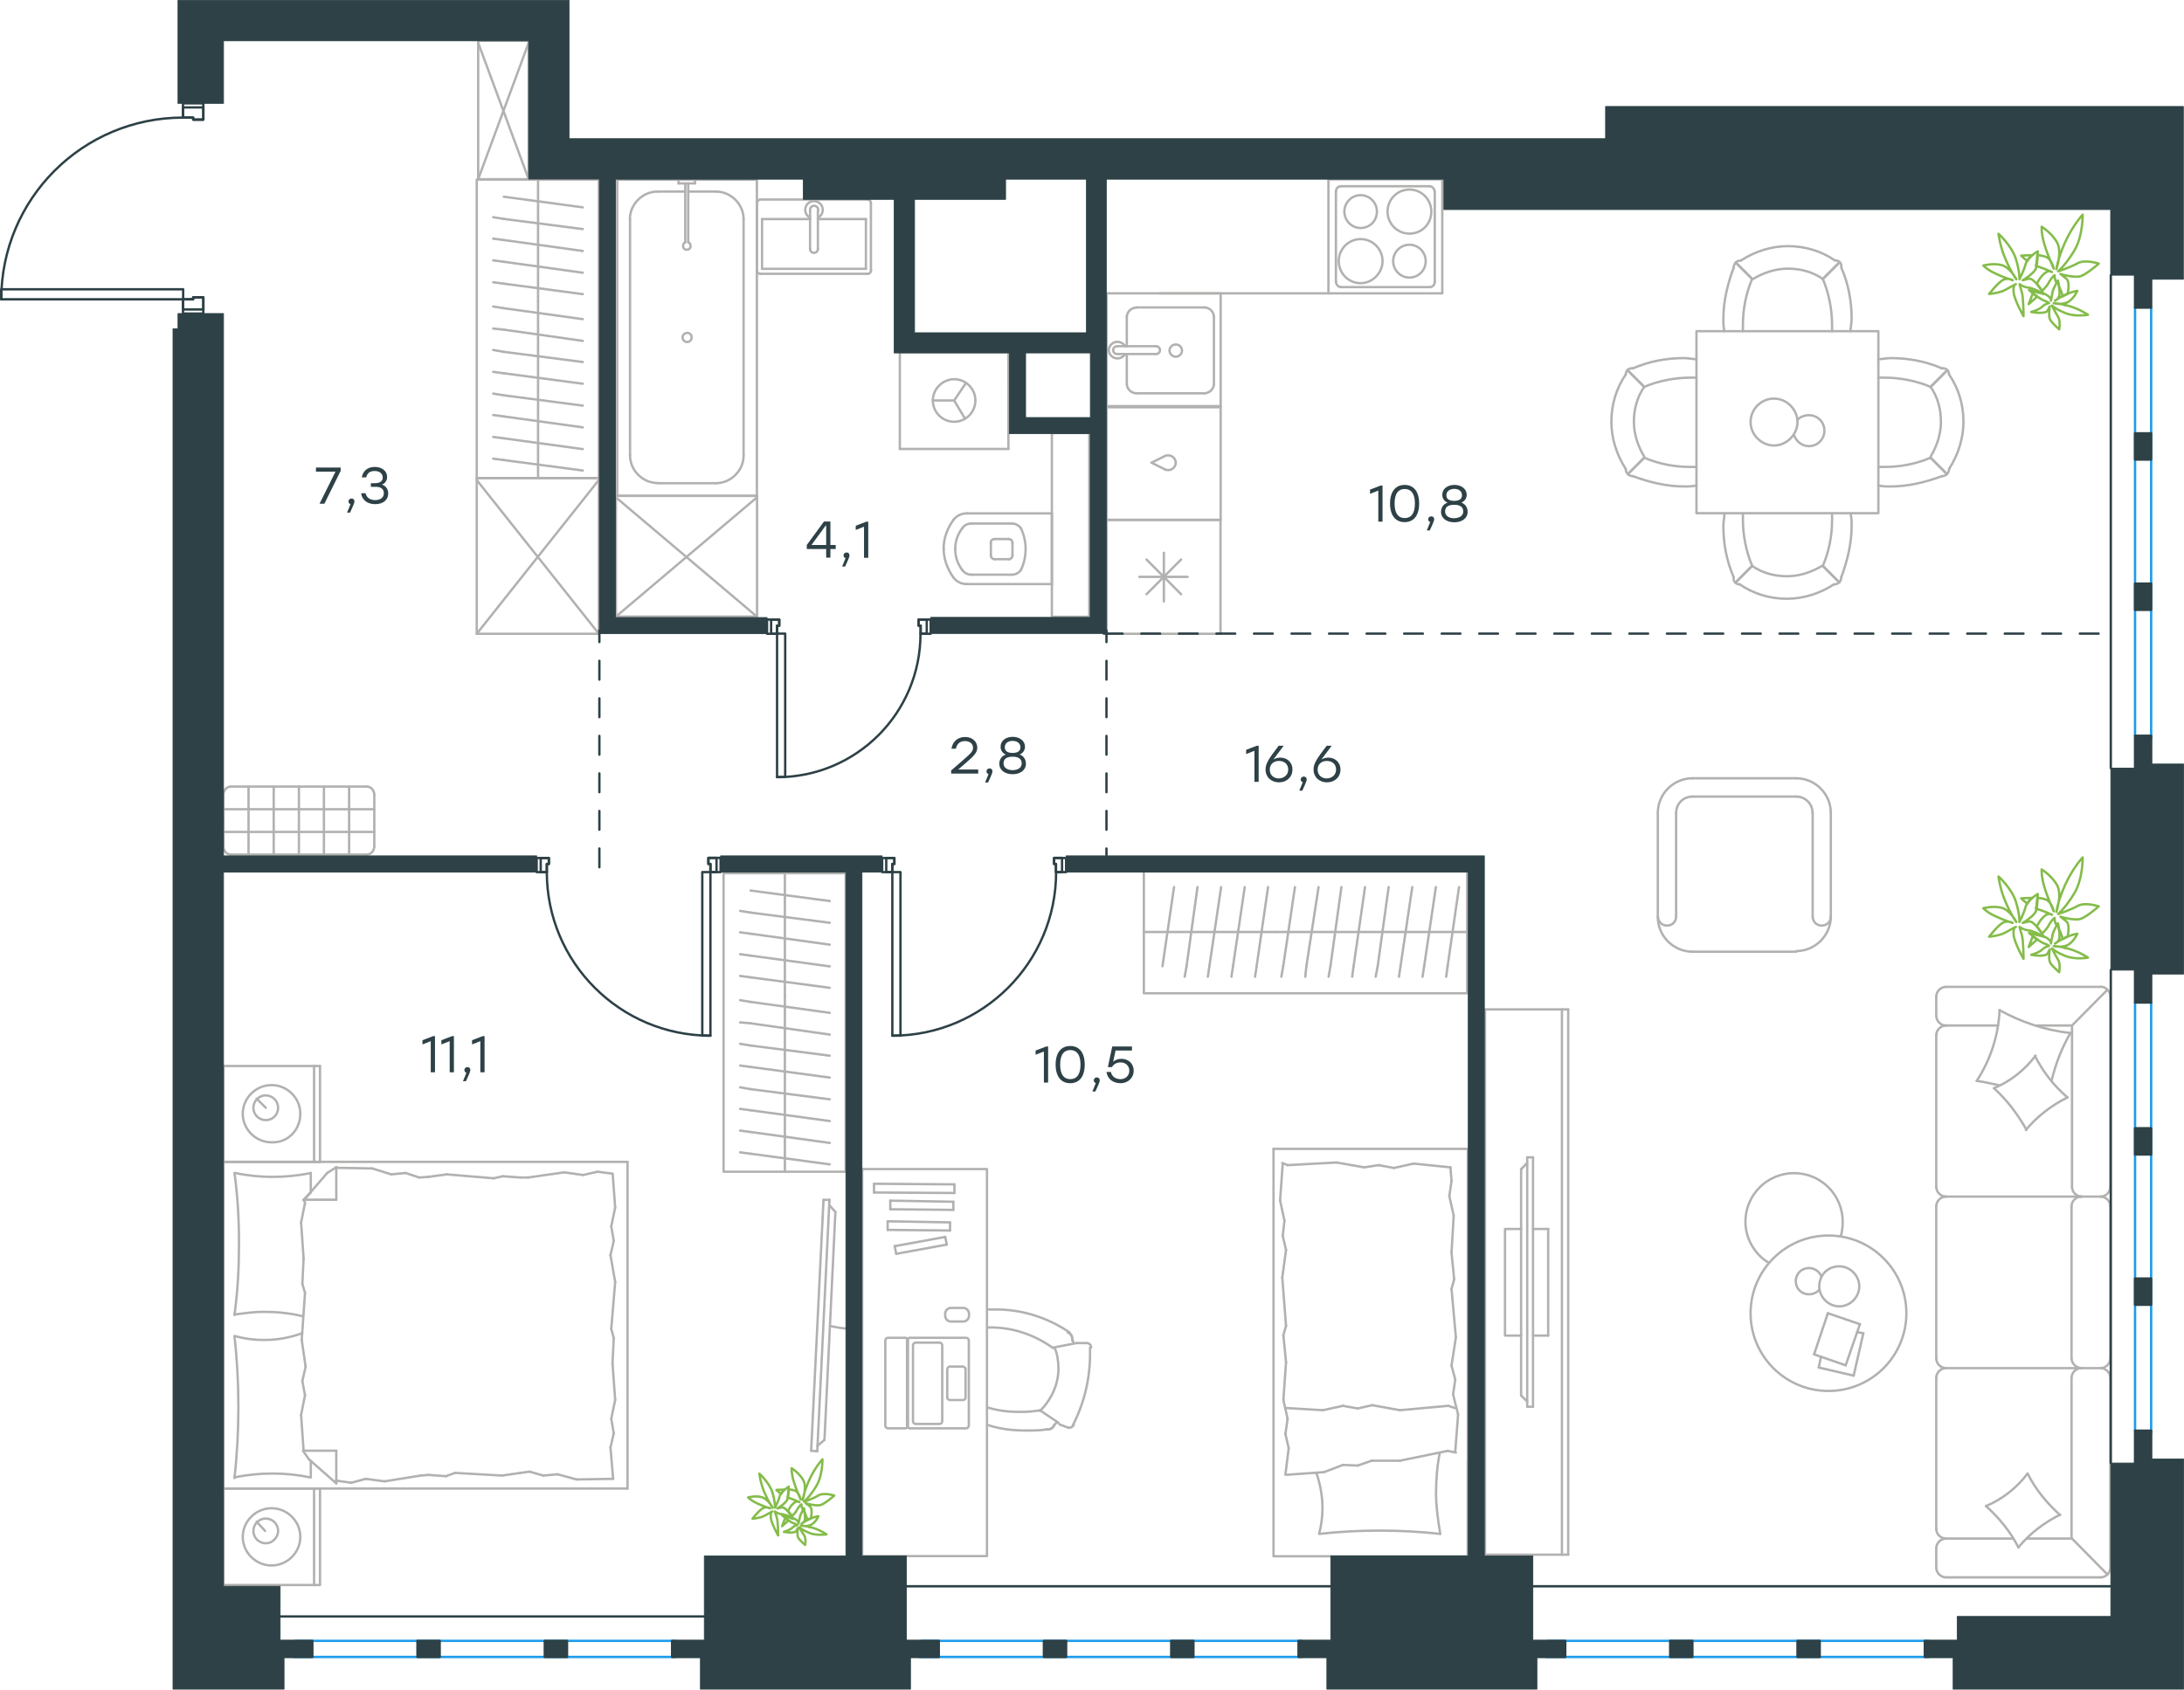 <?xml version="1.0" encoding="utf-8"?>
<!-- Generator: Adobe Illustrator 26.5.0, SVG Export Plug-In . SVG Version: 6.00 Build 0)  -->
<svg version="1.1" id="Слой_1" xmlns="http://www.w3.org/2000/svg" xmlns:xlink="http://www.w3.org/1999/xlink" x="0px" y="0px"
	 viewBox="0 0 1396.3 1080.5" style="enable-background:new 0 0 1396.3 1080.5;" xml:space="preserve">
<style type="text/css">
	.st0{fill:none;stroke:#B2B1B0;stroke-width:1.5;stroke-linecap:round;stroke-linejoin:round;stroke-miterlimit:22.926;}
	.st1{fill:none;stroke:#2D4146;stroke-width:1.5;stroke-linecap:round;stroke-linejoin:round;stroke-miterlimit:10;}
	.st2{fill:none;stroke:#1D9CEB;stroke-width:1.5;stroke-linecap:round;stroke-linejoin:round;stroke-miterlimit:22.926;}
	.st3{fill:none;stroke:#2D4146;stroke-width:1.5;stroke-linecap:round;stroke-linejoin:round;stroke-miterlimit:22.926;}
	
		.st4{fill:none;stroke:#2D4146;stroke-width:1.5;stroke-linecap:round;stroke-linejoin:round;stroke-miterlimit:22.926;stroke-dasharray:12,12,0,0,0,0;}
	.st5{fill:#2D4146;}
	.st6{fill:#2D4146;stroke:#2D4146;stroke-width:0.5;stroke-linecap:round;stroke-linejoin:round;stroke-miterlimit:10;}
	.st7{fill:none;stroke:#84BC4A;stroke-width:1.5;stroke-linecap:round;stroke-linejoin:round;stroke-miterlimit:22.926;}
</style>
<g>
	<line class="st0" x1="1185.1" y1="879.7" x2="1162.8" y2="874.5"/>
	<line class="st0" x1="1162.8" y1="874.5" x2="1164.2" y2="867.6"/>
	<line class="st0" x1="1187.3" y1="851.9" x2="1191.3" y2="852.6"/>
	<line class="st0" x1="1191.3" y1="852.6" x2="1185.1" y2="879.7"/>
	<line class="st0" x1="1180" y1="873.1" x2="1159.8" y2="866.1"/>
	<line class="st0" x1="1159.8" y1="866.1" x2="1168.6" y2="839.8"/>
	<line class="st0" x1="1168.6" y1="839.8" x2="1189.1" y2="846.8"/>
	<line class="st0" x1="1189.1" y1="846.8" x2="1180" y2="873.1"/>
	<ellipse class="st0" cx="1169" cy="839.8" rx="49.8" ry="49.7"/>
	<path class="st0" d="M1163.1,822.6c0,6.9,5.9,12.8,12.8,12.8c7,0,12.8-5.9,12.8-12.8s-5.9-12.8-12.8-12.8
		C1168.6,809.8,1163.1,815.3,1163.1,822.6z"/>
	<path class="st0" d="M1163.1,824.8c-1.5,1.8-4,2.9-6.6,2.9c-4.8,0-8.4-3.7-8.4-8.4c0-4.8,3.7-8.4,8.4-8.4c3.7,0,6.6,2.2,8.1,5.5"/>
	<path class="st0" d="M1130.9,807.6c-9.2-5.5-15-15.7-15-26.3c0-17.2,13.9-31.1,31.1-31.1s31.1,13.9,31.1,31.1c0,3-0.3,6.1-1.2,9.1"
		/>
</g>
<g>
	<g>
		<line class="st0" x1="998.6" y1="994.2" x2="998.6" y2="645.5"/>
		<polyline class="st0" points="1002.6,645.5 949.4,645.5 949.4,994.2 1002.6,994.2 		"/>
		<line class="st0" x1="1002.6" y1="994.2" x2="1002.6" y2="645.5"/>
	</g>
	<g>
		<polyline class="st0" points="972.5,785.9 962.2,785.9 962.2,854.1 972.5,854.1 		"/>
		<line class="st0" x1="980.1" y1="854.1" x2="989.8" y2="854.1"/>
		<line class="st0" x1="989.8" y1="854.1" x2="989.8" y2="785.9"/>
		<line class="st0" x1="989.8" y1="785.9" x2="980.1" y2="785.9"/>
		<line class="st0" x1="980.1" y1="899.6" x2="976.4" y2="899.6"/>
		<line class="st0" x1="972.5" y1="747.7" x2="976.4" y2="743.7"/>
		<line class="st0" x1="976.4" y1="896.3" x2="972.5" y2="892.4"/>
		<line class="st0" x1="976.4" y1="740.1" x2="976.4" y2="899.6"/>
		<line class="st0" x1="980.1" y1="899.6" x2="980.1" y2="740.1"/>
		<line class="st0" x1="980.1" y1="740.1" x2="976.4" y2="740.1"/>
		<line class="st0" x1="972.5" y1="892.4" x2="972.5" y2="747.7"/>
	</g>
</g>
<g>
	<line class="st0" x1="1343" y1="631.1" x2="1244.1" y2="631.1"/>
	<line class="st0" x1="1237.9" y1="771.4" x2="1237.9" y2="868.7"/>
	<line class="st0" x1="1237.9" y1="881.1" x2="1237.9" y2="977.7"/>
	<line class="st0" x1="1349.2" y1="1002.5" x2="1349.2" y2="881.1"/>
	<line class="st0" x1="1237.9" y1="637.2" x2="1237.9" y2="649.6"/>
	<line class="st0" x1="1244.1" y1="655.8" x2="1277.4" y2="655.8"/>
	<line class="st0" x1="1324.7" y1="655.8" x2="1324.7" y2="759"/>
	<line class="st0" x1="1324.7" y1="983.9" x2="1295.9" y2="983.9"/>
	<line class="st0" x1="1237.9" y1="990.1" x2="1237.9" y2="1002.5"/>
	<line class="st0" x1="1244.1" y1="1008.7" x2="1343" y2="1008.7"/>
	<line class="st0" x1="1347.1" y1="633.2" x2="1324.7" y2="655.8"/>
	<line class="st0" x1="1324.7" y1="983.9" x2="1347.4" y2="1006.9"/>
	<line class="st0" x1="1330.6" y1="765.2" x2="1343" y2="765.2"/>
	<line class="st0" x1="1244.1" y1="874.9" x2="1330.6" y2="874.9"/>
	<line class="st0" x1="1244.1" y1="765.2" x2="1330.6" y2="765.2"/>
	<line class="st0" x1="1330.6" y1="874.9" x2="1343" y2="874.9"/>
	<line class="st0" x1="1237.9" y1="662" x2="1237.9" y2="759"/>
	<line class="st0" x1="1349.2" y1="759" x2="1349.2" y2="637.2"/>
	<line class="st0" x1="1324.4" y1="771.4" x2="1324.4" y2="868.7"/>
	<line class="st0" x1="1349.2" y1="868.7" x2="1349.2" y2="771.4"/>
	<line class="st0" x1="1324.4" y1="881.1" x2="1324.4" y2="983.9"/>
	<line class="st0" x1="1287.2" y1="983.9" x2="1244.1" y2="983.9"/>
	<line class="st0" x1="1302.1" y1="655.8" x2="1324.7" y2="655.8"/>
	<path class="st0" d="M1349.2,637.2c0-3.3-2.9-6.2-6.2-6.2"/>
	<path class="st0" d="M1343,1008.7c3.3,0,6.2-2.9,6.2-6.2"/>
	<path class="st0" d="M1237.9,977.7c0,3.3,2.9,6.2,6.2,6.2"/>
	<path class="st0" d="M1244.1,631.1c-3.3,0-6.2,2.9-6.2,6.2"/>
	<path class="st0" d="M1237.9,649.6c0,3.3,2.9,6.2,6.2,6.2"/>
	<path class="st0" d="M1244.1,655.8c-3.3,0-6.2,2.9-6.2,6.2"/>
	<path class="st0" d="M1237.9,868.7c0,3.3,2.9,6.2,6.2,6.2"/>
	<path class="st0" d="M1244.1,765.2c-3.3,0-6.2,2.9-6.2,6.2"/>
	<path class="st0" d="M1237.9,759c0,3.3,2.9,6.2,6.2,6.2"/>
	<path class="st0" d="M1244.1,983.9c-3.3,0-6.2,2.9-6.2,6.2"/>
	<path class="st0" d="M1237.9,1002.5c0,3.3,2.9,6.2,6.2,6.2"/>
	<path class="st0" d="M1324.7,759c0,3.3,2.9,6.2,6.2,6.2"/>
	<path class="st0" d="M1343,765.2c3.3,0,6.2-2.9,6.2-6.2"/>
	<path class="st0" d="M1330.6,765.2c-3.3,0-6.2,2.9-6.2,6.2"/>
	<path class="st0" d="M1349.2,771.4c0-3.3-2.9-6.2-6.2-6.2"/>
	<path class="st0" d="M1324.4,868.7c0,3.3,3.1,6.2,6.6,6.2"/>
	<path class="st0" d="M1343,874.9c3.3,0,6.2-2.9,6.2-6.2"/>
	<path class="st0" d="M1330.6,874.9c-3.3,0-6.2,2.9-6.2,6.2"/>
	<path class="st0" d="M1349.2,881.1c0-3.3-2.9-6.2-6.2-6.2"/>
	<path class="st0" d="M1290.5,989.7c-5.1-10.2-12.4-19-20.8-26.6"/>
	<path class="st0" d="M1269.7,963.1c10.6-4.4,19.7-11.7,26.6-20.8"/>
	<path class="st0" d="M1296.3,942.3c5.1,10.2,12.4,19,20.8,26.6"/>
	<path class="st0" d="M1317.1,968.6c-10.2,5.1-19.3,12-26.6,20.8"/>
	<path class="st0" d="M1295.6,722.5c-5.5-9.8-12.4-19-20.8-26.6"/>
	<path class="st0" d="M1274.8,695.9c10.6-4.4,19.7-11.7,26.6-20.8"/>
	<path class="st0" d="M1301,675.2c5.1,10.2,12,19,20.8,26.6"/>
	<path class="st0" d="M1321.8,701.8c-10.2,5.1-19.3,12-26.6,20.8"/>
	<path class="st0" d="M1278.4,694.1c-4.7-1.1-9.8-2.2-14.6-2.9"/>
	<path class="st0" d="M1263.8,691.2c8.8-13.5,13.9-29.2,14.6-45.2"/>
	<path class="st0" d="M1278.4,646c13.9,7.7,29.2,12.8,45.2,14.6"/>
	<path class="st0" d="M1323.7,660.6c-5.5,9.5-9.5,19.7-12,30.3"/>
	<path class="st0" d="M1244.1,874.9c-3.3,0-6.2,2.9-6.2,6.2"/>
</g>
<g>
	<line class="st0" x1="1170.5" y1="519.8" x2="1170.5" y2="586.1"/>
	<line class="st0" x1="1082" y1="497.7" x2="1148.4" y2="497.7"/>
	<line class="st0" x1="1059.9" y1="586.1" x2="1059.9" y2="519.8"/>
	<line class="st0" x1="1148.4" y1="608.6" x2="1082" y2="608.6"/>
	<line class="st0" x1="1148.4" y1="509.4" x2="1082" y2="509.4"/>
	<line class="st0" x1="1071.6" y1="586.1" x2="1071.6" y2="519.8"/>
	<line class="st0" x1="1158.9" y1="586.1" x2="1158.9" y2="519.8"/>
	<path class="st0" d="M1059.9,519.8c0-12.1,10-22.1,22.1-22.1"/>
	<path class="st0" d="M1148.4,497.7c12.1,0,22.1,10,22.1,22.1"/>
	<path class="st0" d="M1170.5,586.1c0,12.1-10,22.1-22.1,22.1"/>
	<path class="st0" d="M1082,608.6c-12.1,0-22.1-10-22.1-22.1"/>
	<path class="st0" d="M1148.4,509.4c5.8,0,10.4,4.6,10.4,10.4"/>
	<path class="st0" d="M1071.6,519.8c0-5.8,4.6-10.4,10.4-10.4"/>
	<path class="st0" d="M1170.5,586.1C1170.5,586.5,1170.5,586.5,1170.5,586.1c0,3.3-2.5,5.8-5.8,5.8s-5.8-2.5-5.8-5.8"/>
	<path class="st0" d="M1071.6,586.1C1071.6,586.5,1071.6,586.5,1071.6,586.1c0,3.3-2.5,5.8-5.8,5.8s-5.8-2.5-5.8-5.8"/>
</g>
<g>
	<line class="st0" x1="780.3" y1="332.4" x2="780.3" y2="405.3"/>
	<line class="st0" x1="744.1" y1="353.5" x2="744.1" y2="384.6"/>
	<line class="st0" x1="733" y1="380" x2="755.1" y2="357.8"/>
	<line class="st0" x1="733" y1="357.8" x2="755.1" y2="380"/>
	<line class="st0" x1="728.4" y1="368.9" x2="759.3" y2="368.9"/>
	<line class="st0" x1="780.3" y1="405.3" x2="707.5" y2="405.3"/>
	<line class="st0" x1="707.5" y1="332.4" x2="707.5" y2="405.3"/>
	<line class="st0" x1="780.3" y1="332.4" x2="707.5" y2="332.4"/>
</g>
<g>
	<rect x="707.5" y="187.6" class="st0" width="72.9" height="72.8"/>
	<line class="st0" x1="739.1" y1="221.4" x2="714.6" y2="221.4"/>
	<line class="st0" x1="720.4" y1="226.4" x2="720.4" y2="245.5"/>
	<line class="st0" x1="776.1" y1="245.5" x2="776.1" y2="202.7"/>
	<line class="st0" x1="720.4" y1="202.7" x2="720.4" y2="221.4"/>
	<line class="st0" x1="770" y1="196.6" x2="726.5" y2="196.6"/>
	<line class="st0" x1="714.6" y1="226.4" x2="739.1" y2="226.4"/>
	<line class="st0" x1="726.5" y1="251.5" x2="770" y2="251.5"/>
	<path class="st0" d="M739.1,221.4L739.1,221.4c1.4,0,2.5,1.1,2.5,2.5s-1.1,2.5-2.5,2.5"/>
	<path class="st0" d="M726.5,251.5c-3.2,0-6.1-2.8-6.1-6"/>
	<path class="st0" d="M719.3,226.4c-1.1,1.8-2.9,2.8-5,2.8c-2.9,0-5.4-2.5-5.4-5.3s2.5-5.3,5.4-5.3c2.2,0,4,1.1,5,2.8"/>
	<path class="st0" d="M770,196.6c3.2,0,6.1,2.8,6.1,6"/>
	<path class="st0" d="M720.4,202.7c0-3.2,2.9-6,6.1-6"/>
	<path class="st0" d="M776.1,245.5c0,3.2-2.9,6-6.1,6"/>
	<path class="st0" d="M714.6,226.4h-0.4c-1.4,0-2.5-1.1-2.5-2.5s1.1-2.5,2.5-2.5h0.4"/>
	<path class="st0" d="M751.7,220.3c-2.2,0-4,1.8-4,3.9c0,2.1,1.8,3.9,4,3.9s4-1.8,4-3.9C755.6,221.8,753.8,220.3,751.7,220.3z"/>
</g>
<g>
	<path class="st0" d="M880.3,135.3c0-5.8-4.7-10.5-10.4-10.5s-10.4,4.7-10.4,10.5s4.7,10.5,10.4,10.5S880.3,141.4,880.3,135.3z"/>
	<path class="st0" d="M883.9,167c0-7.6-6.1-14.1-14-14.1c-7.5,0-14,6.1-14,14.1c0,7.6,6.1,14.1,14,14.1
		C877.4,181.1,883.9,174.6,883.9,167z"/>
	<path class="st0" d="M911.5,167c0-5.8-4.7-10.5-10.4-10.5s-10.4,4.7-10.4,10.5s4.7,10.5,10.4,10.5
		C906.9,177.5,911.5,172.8,911.5,167z"/>
	<path class="st0" d="M915.1,135.3c0-7.6-6.1-14.1-14-14.1c-7.5,0-14,6.1-14,14.1c0,7.6,6.1,14.1,14,14.1
		C909,149.4,915.1,143.2,915.1,135.3z"/>
	<line class="st0" x1="854.1" y1="180" x2="854.1" y2="122.7"/>
	<line class="st0" x1="914" y1="183.6" x2="857.3" y2="183.6"/>
	<line class="st0" x1="917.3" y1="122.7" x2="917.3" y2="180"/>
	<line class="st0" x1="857.3" y1="119.1" x2="914" y2="119.1"/>
	<path class="st0" d="M917.3,180L917.3,180c0,2.2-1.4,3.6-3.2,3.6"/>
	<path class="st0" d="M854.1,122.7L854.1,122.7c0-2.2,1.4-3.6,3.2-3.6"/>
	<path class="st0" d="M857.3,183.6L857.3,183.6c-1.8,0-3.2-1.8-3.2-3.6"/>
	<path class="st0" d="M914,119.1L914,119.1c1.8,0,3.2,1.8,3.2,3.6"/>
	<rect x="849.3" y="114.7" class="st0" width="72.8" height="72.9"/>
</g>
<g>
	<rect x="707.5" y="259.7" class="st0" width="72.9" height="72.8"/>
	<line class="st0" x1="736.2" y1="295.9" x2="744.8" y2="300.2"/>
	<line class="st0" x1="744.8" y1="291.6" x2="736.2" y2="295.9"/>
	<path class="st0" d="M744.8,291.6c0.7-0.4,1.4-0.4,2.2-0.4c2.5,0,4.7,2.2,4.7,4.7"/>
	<path class="st0" d="M744.8,300.2c0.7,0.4,1.4,0.4,2.2,0.4c2.5,0,4.7-2.2,4.7-4.7"/>
</g>
<line class="st0" x1="849.3" y1="187.6" x2="741.4" y2="187.6"/>
<g>
	<rect x="1084.6" y="211.8" class="st0" width="116.3" height="116.4"/>
	<path class="st0" d="M1234.3,247.4c4.6,6.6,6.6,14.4,6.6,22.3s-2.6,15.7-6.6,22.3"/>
	<path class="st0" d="M1200.9,229.7c2.6,0,5.2-0.7,7.9-0.7c11.1,0,22.3,2,32.8,6.6"/>
	<path class="st0" d="M1241.5,304.5c-10.5,3.9-21.6,6.6-32.8,6.6c-2.6,0-5.2,0-7.9-0.7"/>
	<path class="st0" d="M1200.9,241.5c1.3,0,2.6,0,3.9,0c9.8,0,20.3,2,29.5,5.9"/>
	<path class="st0" d="M1234.3,292.7c-9.2,3.9-19,5.9-29.5,5.9c-1.3,0-2.6,0-3.9,0"/>
	<path class="st0" d="M1246.1,239.5c5.9,8.5,9.2,19,9.2,30.2c0,10.5-3.3,21-9.2,30.2"/>
	<line class="st0" x1="1234.3" y1="247.4" x2="1244.8" y2="236.9"/>
	<line class="st0" x1="1234.3" y1="292.7" x2="1244.8" y2="303.2"/>
	<line class="st0" x1="1234.3" y1="247.4" x2="1244.8" y2="236.9"/>
	<line class="st0" x1="1234.3" y1="292.7" x2="1244.8" y2="303.2"/>
	<path class="st0" d="M1246.1,299.9c0,2.6-2,4.6-4.6,4.6"/>
	<path class="st0" d="M1241.5,235.6c2.6-0.5,4.6,1.3,4.6,3.9"/>
	<path class="st0" d="M1051.2,247.4c-4.6,6.6-6.6,14.4-6.6,22.3s2.6,15.7,6.6,22.3"/>
	<path class="st0" d="M1084.6,229.7c-2.6,0-5.2-0.7-7.9-0.7c-11.1,0-22.3,2-32.8,6.6"/>
	<path class="st0" d="M1044,304.5c10.5,3.9,21.6,6.6,32.8,6.6c2.6,0,5.2,0,7.9-0.7"/>
	<path class="st0" d="M1084.6,241.5c-1.3,0-2.6,0-3.9,0c-9.8,0-20.3,2-29.5,5.9"/>
	<path class="st0" d="M1051.2,292.7c9.2,3.9,19,5.9,29.5,5.9c1.3,0,2.6,0,3.9,0"/>
	<path class="st0" d="M1039.4,239.5c-5.9,8.5-9.2,19-9.2,30.2c0,10.5,3.3,21,9.2,30.2"/>
	<line class="st0" x1="1051.2" y1="247.4" x2="1040.7" y2="236.9"/>
	<line class="st0" x1="1051.2" y1="292.7" x2="1040.7" y2="303.2"/>
	<line class="st0" x1="1051.2" y1="247.4" x2="1040.7" y2="236.9"/>
	<line class="st0" x1="1051.2" y1="292.7" x2="1040.7" y2="303.2"/>
	<path class="st0" d="M1039.4,299.9c0,2.6,2,4.6,4.6,4.6"/>
	<path class="st0" d="M1044,235.6c-2.6-0.5-4.6,1.3-4.6,3.9"/>
	<g>
		<path class="st0" d="M1165.4,178.4c-6.6-4.6-14.4-6.6-22.3-6.6s-15.7,2.6-22.3,6.6"/>
		<path class="st0" d="M1183.1,211.8c0-2.6,0.7-5.2,0.7-7.9c0-11.2-2-22.3-6.6-32.8"/>
		<path class="st0" d="M1108.4,171.1c-3.9,10.5-6.6,21.6-6.6,32.8c0,2.6,0,5.2,0.7,7.9"/>
		<path class="st0" d="M1171.3,211.8c0-1.3,0-2.6,0-3.9c0-9.8-2-20.3-5.9-29.5"/>
		<path class="st0" d="M1120.2,178.4c-3.9,9.2-5.9,19-5.9,29.5c0,1.3,0,2.6,0,3.9"/>
		<path class="st0" d="M1173.2,166.6c-8.5-5.9-19-9.2-30.1-9.2c-10.5,0-21,3.3-30.1,9.2"/>
		<line class="st0" x1="1165.4" y1="178.4" x2="1175.9" y2="167.9"/>
		<line class="st0" x1="1120.2" y1="178.4" x2="1109.7" y2="167.9"/>
		<line class="st0" x1="1165.4" y1="178.4" x2="1175.9" y2="167.9"/>
		<line class="st0" x1="1120.2" y1="178.4" x2="1109.7" y2="167.9"/>
		<path class="st0" d="M1113,166.6c-2.6,0-4.6,2-4.6,4.6"/>
		<path class="st0" d="M1177.2,171.1c0.5-2.6-1.3-4.6-3.9-4.6"/>
	</g>
	<path class="st0" d="M1119.2,269.9c0,8.1,6.9,15,15,15c8,0,15-7,15-15c0-8.1-6.9-15-15-15C1125.8,254.9,1119.2,261.8,1119.2,269.9z
		"/>
	<path class="st0" d="M1149.2,268.4c1.8-1.8,4.4-2.9,7.3-2.9c5.5,0,9.9,4.4,9.9,9.9s-4.4,9.9-9.9,9.9c-4.4,0-8-2.9-9.5-7"/>
	<g>
		<path class="st0" d="M1120.2,361.9c6.6,4.6,14.4,6.6,22.3,6.6s15.7-2.6,22.3-6.6"/>
		<path class="st0" d="M1102.5,328.4c0,2.6-0.7,5.2-0.7,7.9c0,11.2,2,22.3,6.6,32.8"/>
		<path class="st0" d="M1177.2,369.1c3.9-10.5,6.6-21.6,6.6-32.8c0-2.6,0-5.2-0.7-7.9"/>
		<path class="st0" d="M1114.3,328.4c0,1.3,0,2.6,0,3.9c0,9.8,2,20.3,5.9,29.5"/>
		<path class="st0" d="M1165.4,361.9c3.9-9.2,5.9-19,5.9-29.5c0-1.3,0-2.6,0-3.9"/>
		<path class="st0" d="M1112.3,373.7c8.5,5.9,19,9.2,30.1,9.2c10.5,0,21-3.3,30.1-9.2"/>
		<line class="st0" x1="1120.2" y1="361.9" x2="1109.7" y2="372.4"/>
		<line class="st0" x1="1165.4" y1="361.9" x2="1175.9" y2="372.4"/>
		<line class="st0" x1="1120.2" y1="361.9" x2="1109.7" y2="372.4"/>
		<line class="st0" x1="1165.4" y1="361.9" x2="1175.9" y2="372.4"/>
		<path class="st0" d="M1172.6,373.7c2.6,0,4.6-2,4.6-4.6"/>
		<path class="st0" d="M1108.4,369.1c-0.5,2.6,1.3,4.6,3.9,4.6"/>
	</g>
</g>
<g>
	<line class="st0" x1="895" y1="901.8" x2="877.3" y2="898.6"/>
	<line class="st0" x1="868" y1="900.7" x2="858.6" y2="899"/>
	<line class="st0" x1="877.3" y1="898.6" x2="868" y2="900.7"/>
	<line class="st0" x1="930.1" y1="900.4" x2="925.9" y2="899"/>
	<line class="st0" x1="925.9" y1="899" x2="895" y2="901.8"/>
	<line class="st0" x1="845.8" y1="901.8" x2="822.2" y2="900.4"/>
	<line class="st0" x1="858.6" y1="899" x2="845.8" y2="901.8"/>
	<line class="st0" x1="822.2" y1="871.2" x2="820.5" y2="853.8"/>
	<line class="st0" x1="819.8" y1="817" x2="822.2" y2="799.3"/>
	<line class="st0" x1="820.1" y1="790.3" x2="821.2" y2="780.6"/>
	<line class="st0" x1="822.2" y1="799.3" x2="820.1" y2="790.3"/>
	<line class="st0" x1="820.5" y1="853.8" x2="822.2" y2="847.9"/>
	<line class="st0" x1="822.2" y1="847.9" x2="819.8" y2="817"/>
	<line class="st0" x1="818.4" y1="767.7" x2="820.1" y2="744.1"/>
	<line class="st0" x1="821.2" y1="780.6" x2="818.4" y2="767.7"/>
	<line class="st0" x1="821.8" y1="917" x2="823.2" y2="907.3"/>
	<line class="st0" x1="820.5" y1="895.2" x2="822.2" y2="871.2"/>
	<line class="st0" x1="823.2" y1="907.3" x2="820.5" y2="895.2"/>
	<line class="st0" x1="928" y1="801" x2="929.7" y2="818.1"/>
	<line class="st0" x1="930.8" y1="855.2" x2="928" y2="873.3"/>
	<line class="st0" x1="930.4" y1="882.3" x2="929" y2="891.7"/>
	<line class="st0" x1="928" y1="873.3" x2="930.4" y2="882.3"/>
	<line class="st0" x1="929.7" y1="818.1" x2="928" y2="824.3"/>
	<line class="st0" x1="928" y1="824.3" x2="930.8" y2="855.2"/>
	<line class="st0" x1="932.2" y1="904.5" x2="930.4" y2="928.2"/>
	<line class="st0" x1="929" y1="891.7" x2="932.2" y2="904.5"/>
	<line class="st0" x1="928" y1="755.2" x2="926.6" y2="764.9"/>
	<line class="st0" x1="927.3" y1="746.5" x2="928" y2="755.2"/>
	<line class="st0" x1="929.4" y1="777.4" x2="928" y2="801"/>
	<line class="st0" x1="926.6" y1="764.9" x2="929.4" y2="777.4"/>
	<line class="st0" x1="814.2" y1="734.7" x2="938.4" y2="734.7"/>
	<polyline class="st0" points="814.2,734.7 814.2,995.2 938.4,995.2 938.4,734.7 	"/>
	<line class="st0" x1="854.5" y1="743.4" x2="872.1" y2="746.5"/>
	<line class="st0" x1="881.5" y1="745.1" x2="891.2" y2="746.9"/>
	<line class="st0" x1="872.1" y1="746.5" x2="881.5" y2="745.1"/>
	<line class="st0" x1="819.8" y1="743.7" x2="823.2" y2="745.1"/>
	<line class="st0" x1="823.2" y1="745.1" x2="854.5" y2="743.4"/>
	<line class="st0" x1="903.7" y1="744.1" x2="927.3" y2="746.5"/>
	<line class="st0" x1="891.2" y1="746.9" x2="903.7" y2="744.1"/>
	<line class="st0" x1="821.8" y1="943.1" x2="823.9" y2="926.1"/>
	<line class="st0" x1="823.9" y1="926.1" x2="821.8" y2="917"/>
	<line class="st0" x1="895" y1="934.1" x2="877" y2="934.1"/>
	<line class="st0" x1="868" y1="937.2" x2="858.6" y2="936.8"/>
	<line class="st0" x1="877" y1="934.1" x2="868" y2="937.2"/>
	<line class="st0" x1="930.8" y1="928.9" x2="925.6" y2="927.8"/>
	<line class="st0" x1="925.6" y1="927.8" x2="895" y2="934.1"/>
	<line class="st0" x1="846.5" y1="941.4" x2="822.9" y2="943.1"/>
	<line class="st0" x1="858.6" y1="936.8" x2="846.5" y2="941.4"/>
	<line class="st0" x1="938.4" y1="933.7" x2="938.4" y2="995.2"/>
	<path class="st0" d="M843.4,980.9c12.8-1.4,25.6-2.1,38.7-2.1c12.8,0,25.9,0.7,38.7,2.1"/>
	<path class="st0" d="M841.6,941.9c2.5,7.4,3.9,14.7,3.9,22.5c0,5.5-0.7,11.1-2.1,16.2"/>
	<path class="st0" d="M920.8,980.9c-1.4-8.5-2.7-17.4-2.7-25.9c0-8.9,0.8-18.5,2.4-25.9"/>
</g>
<g>
	<rect x="551.2" y="747.6" class="st0" width="79.8" height="247.5"/>
	<line class="st0" x1="695.2" y1="858.9" x2="688.6" y2="858.9"/>
	<line class="st0" x1="677.4" y1="910.9" x2="683" y2="913"/>
	<line class="st0" x1="664.9" y1="901.9" x2="676.8" y2="909.9"/>
	<line class="st0" x1="673.6" y1="861.7" x2="688.2" y2="858.9"/>
	<path class="st0" d="M664.9,901.9c-4.2,0.7-8.3,1-12.9,1c-7.3,0-13.5-0.7-20.5-2.8"/>
	<path class="st0" d="M632,837.4h5.2c16.3,0,32.6,5.2,46.5,14.6"/>
	<path class="st0" d="M631.6,848.9h2.1c14.2,0,28.1,4.9,39.6,13.2"/>
	<path class="st0" d="M674.3,862c1.7,3.8,2.4,8.7,2.4,13.2c0,10.1-4.5,19.8-11.8,27.1"/>
	<path class="st0" d="M669.1,914.1c-4.5,0.7-8.7,0.7-13.2,0.7c-8.7,0-16.7-1-24.3-3.5"/>
	<path class="st0" d="M685.8,857.2c0.3,0.7,0.3,1,0.7,1.7"/>
	<path class="st0" d="M696.9,861.7v4.2c0,16-3.8,31.6-11.1,45.8"/>
	<path class="st0" d="M686.5,911.3c-0.7,1-1.7,1.7-2.8,1.7H683"/>
	<path class="st0" d="M695.2,858.9c1.7,0.3,2.4,1.7,2.4,2.8"/>
	<path class="st0" d="M675.7,909.6c-0.7,0.7-1,1-1.7,1.7"/>
	<path class="st0" d="M682.7,852c1.7,0.7,2.8,2.1,2.8,4.2v0.7"/>
	<path class="st0" d="M674,911.3c-0.7,1.7-2.1,2.8-4.2,2.8h-0.7"/>
	<path class="st0" d="M674,911.3c-0.7,1.7-2.1,2.8-4.2,2.8h-0.7"/>
	<path class="st0" d="M682.7,852c1.7,0.7,2.8,2.1,2.8,4.2v0.7"/>
	<path class="st0" d="M578.8,913.4h-11.1c-0.7,0-1.7-0.7-1.7-1.7v-54.5c0-0.7,0.7-1.7,1.7-1.7h11.1c0.7,0,1.7,0.7,1.7,1.7v54.5
		C580.2,913,579.5,913.4,578.8,913.4z"/>
	<path class="st0" d="M600.7,910.6h-15.3c-0.7,0-1.7-0.7-1.7-1.7v-48.6c0-0.7,0.7-1.7,1.7-1.7h15.3c0.7,0,1.7,0.7,1.7,1.7v48.9
		C602.4,909.9,601.4,910.6,600.7,910.6z"/>
	<path class="st0" d="M615.6,895.3h-8.3c-0.7,0-1.7-0.7-1.7-1.7v-18c0-0.7,0.7-1.7,1.7-1.7h8.3c0.7,0,1.7,0.7,1.7,1.7v18
		C617.4,894.6,616.7,895.3,615.6,895.3z"/>
	<path class="st0" d="M617.7,913.4h-36.1c-0.7,0-1.7-0.7-1.7-1.7v-54.5c0-0.7,0.7-1.7,1.7-1.7h36.1c0.7,0,1.7,0.7,1.7,1.7v54.5
		C619.1,913,618.4,913.4,617.7,913.4z"/>
	<line class="st0" x1="605.3" y1="795.9" x2="573" y2="801.8"/>
	<line class="st0" x1="567.5" y1="786.5" x2="567.5" y2="781"/>
	<line class="st0" x1="567.5" y1="781" x2="607.4" y2="781.7"/>
	<line class="st0" x1="607.4" y1="786.9" x2="567.5" y2="786.5"/>
	<line class="st0" x1="604.3" y1="791" x2="605.3" y2="795.9"/>
	<line class="st0" x1="607.4" y1="781.7" x2="607.4" y2="786.9"/>
	<line class="st0" x1="572" y1="796.9" x2="604.3" y2="791"/>
	<line class="st0" x1="573" y1="801.8" x2="572" y2="796.9"/>
	<line class="st0" x1="569.2" y1="773.3" x2="569.2" y2="767.8"/>
	<line class="st0" x1="569.2" y1="767.8" x2="609.5" y2="768.5"/>
	<line class="st0" x1="609.5" y1="773.7" x2="569.2" y2="773.3"/>
	<line class="st0" x1="609.5" y1="768.5" x2="609.5" y2="773.7"/>
	<line class="st0" x1="558.8" y1="762.6" x2="558.8" y2="757"/>
	<line class="st0" x1="558.8" y1="757" x2="610.2" y2="757.4"/>
	<line class="st0" x1="610.2" y1="762.9" x2="558.8" y2="762.6"/>
	<line class="st0" x1="610.2" y1="757.4" x2="610.2" y2="762.9"/>
	<path class="st0" d="M604.3,841.4v-1.3c0-2.1,1.7-3.7,3.7-3.7h7.8c2.1,0,3.7,1.7,3.7,3.7v1.3c0,2.1-1.7,3.7-3.7,3.7H608
		C606,845.2,604.3,843.5,604.3,841.4z"/>
</g>
<g>
	<line class="st0" x1="731.3" y1="596" x2="815.8" y2="596"/>
	<line class="st0" x1="802.4" y1="624.6" x2="803.4" y2="617.9"/>
	<line class="st0" x1="803.4" y1="617.9" x2="810.7" y2="567.3"/>
	<line class="st0" x1="787.3" y1="624.6" x2="788.3" y2="617.9"/>
	<line class="st0" x1="788.3" y1="617.9" x2="795.8" y2="567.3"/>
	<line class="st0" x1="772.2" y1="624.6" x2="773.2" y2="617.9"/>
	<line class="st0" x1="773.2" y1="617.9" x2="780.7" y2="567.3"/>
	<line class="st0" x1="757.4" y1="624.6" x2="758.6" y2="617.9"/>
	<line class="st0" x1="758.6" y1="617.9" x2="765.6" y2="567.3"/>
	<line class="st0" x1="743.2" y1="617.9" x2="750.6" y2="567.3"/>
	<rect x="731.3" y="557.1" class="st0" width="206.7" height="78.1"/>
	<line class="st0" x1="815.8" y1="596" x2="938" y2="596"/>
	<line class="st0" x1="924.6" y1="624.6" x2="925.5" y2="617.9"/>
	<line class="st0" x1="925.5" y1="617.9" x2="932.8" y2="567.3"/>
	<line class="st0" x1="909.5" y1="624.6" x2="910.5" y2="617.9"/>
	<line class="st0" x1="910.5" y1="617.9" x2="918" y2="567.3"/>
	<line class="st0" x1="894.4" y1="624.6" x2="895.4" y2="617.9"/>
	<line class="st0" x1="895.4" y1="617.9" x2="902.9" y2="567.3"/>
	<line class="st0" x1="879.5" y1="624.6" x2="880.8" y2="617.9"/>
	<line class="st0" x1="880.8" y1="617.9" x2="887.8" y2="567.3"/>
	<line class="st0" x1="864.5" y1="624.6" x2="865.4" y2="617.9"/>
	<line class="st0" x1="865.4" y1="617.9" x2="872.7" y2="567.3"/>
	<line class="st0" x1="849.4" y1="624.6" x2="850.6" y2="617.9"/>
	<line class="st0" x1="850.6" y1="617.9" x2="857.6" y2="567.3"/>
	<line class="st0" x1="834.5" y1="624.6" x2="835.2" y2="617.9"/>
	<line class="st0" x1="835.2" y1="617.9" x2="843" y2="567.3"/>
	<line class="st0" x1="820.4" y1="617.9" x2="827.9" y2="567.3"/>
	<line class="st0" x1="819.2" y1="624.6" x2="820.4" y2="617.9"/>
</g>
<g>
	<line class="st0" x1="501.8" y1="558.4" x2="501.8" y2="636.5"/>
	<line class="st0" x1="473.2" y1="624.1" x2="479.9" y2="625"/>
	<line class="st0" x1="479.9" y1="625" x2="530.5" y2="631.7"/>
	<line class="st0" x1="473.2" y1="610.2" x2="479.9" y2="611.1"/>
	<line class="st0" x1="479.9" y1="611.1" x2="530.5" y2="618"/>
	<line class="st0" x1="473.2" y1="596.2" x2="479.9" y2="597.1"/>
	<line class="st0" x1="479.9" y1="597.1" x2="530.5" y2="604.1"/>
	<line class="st0" x1="473.2" y1="582.5" x2="479.9" y2="583.6"/>
	<line class="st0" x1="479.9" y1="583.6" x2="530.5" y2="590.1"/>
	<line class="st0" x1="479.9" y1="569.5" x2="530.5" y2="576.2"/>
	<rect x="462.6" y="558.4" class="st0" width="78.1" height="190.9"/>
	<line class="st0" x1="501.8" y1="636.5" x2="501.8" y2="749.3"/>
	<line class="st0" x1="473.2" y1="736.9" x2="479.9" y2="737.8"/>
	<line class="st0" x1="479.9" y1="737.8" x2="530.5" y2="744.6"/>
	<line class="st0" x1="473.2" y1="723" x2="479.9" y2="723.9"/>
	<line class="st0" x1="479.9" y1="723.9" x2="530.5" y2="730.9"/>
	<line class="st0" x1="473.2" y1="709.1" x2="479.9" y2="710"/>
	<line class="st0" x1="479.9" y1="710" x2="530.5" y2="716.9"/>
	<line class="st0" x1="473.2" y1="695.3" x2="479.9" y2="696.5"/>
	<line class="st0" x1="479.9" y1="696.5" x2="530.5" y2="703"/>
	<line class="st0" x1="473.2" y1="681.4" x2="479.9" y2="682.3"/>
	<line class="st0" x1="479.9" y1="682.3" x2="530.5" y2="689.1"/>
	<line class="st0" x1="473.2" y1="667.5" x2="479.9" y2="668.6"/>
	<line class="st0" x1="479.9" y1="668.6" x2="530.5" y2="675.1"/>
	<line class="st0" x1="473.2" y1="653.8" x2="479.9" y2="654.4"/>
	<line class="st0" x1="479.9" y1="654.4" x2="530.5" y2="661.6"/>
	<line class="st0" x1="479.9" y1="640.7" x2="530.5" y2="647.7"/>
	<line class="st0" x1="473.2" y1="639.6" x2="479.9" y2="640.7"/>
</g>
<g>
	<g>
		<line class="st0" x1="142.8" y1="743" x2="142.8" y2="681.7"/>
		<line class="st0" x1="204.6" y1="681.7" x2="204.6" y2="743"/>
		<line class="st0" x1="204.6" y1="743" x2="142.8" y2="743"/>
		<line class="st0" x1="142.8" y1="681.7" x2="204.6" y2="681.7"/>
		<line class="st0" x1="169.9" y1="708.4" x2="164.1" y2="702.6"/>
		<line class="st0" x1="200.8" y1="681.7" x2="200.8" y2="743"/>
		<path class="st0" d="M192,712.2c0-10-8.3-18.3-18.4-18.3c-10,0-18.4,8.3-18.4,18.3s8.3,18.3,18.4,18.3
			C184.1,730.9,192,722.6,192,712.2z"/>
		<path class="st0" d="M177.8,708.4c0-4.6-3.8-7.9-7.9-7.9c-4.6,0-7.9,3.8-7.9,7.9c0,4.6,3.8,7.9,7.9,7.9
			C174.1,716.4,177.8,713,177.8,708.4z"/>
		<line class="st0" x1="142.8" y1="951.9" x2="142.8" y2="743"/>
		<line class="st0" x1="198.7" y1="934.3" x2="198.7" y2="944.8"/>
		<line class="st0" x1="194.1" y1="767.2" x2="215" y2="767.2"/>
		<line class="st0" x1="198.7" y1="762.6" x2="194.1" y2="767.2"/>
		<line class="st0" x1="401.2" y1="951.9" x2="142.8" y2="951.9"/>
		<line class="st0" x1="215" y1="746.4" x2="215" y2="767.2"/>
		<line class="st0" x1="142.8" y1="743" x2="401.2" y2="743"/>
		<line class="st0" x1="215" y1="948.6" x2="197.5" y2="933.2"/>
		<line class="st0" x1="197.5" y1="933.2" x2="193.7" y2="927.7"/>
		<line class="st0" x1="198.7" y1="750.1" x2="198.7" y2="762.3"/>
		<line class="st0" x1="194.1" y1="927.7" x2="215" y2="927.7"/>
		<line class="st0" x1="194.1" y1="767.6" x2="209.2" y2="750.1"/>
		<line class="st0" x1="209.2" y1="750.1" x2="215" y2="746.4"/>
		<line class="st0" x1="215" y1="948.6" x2="215" y2="927.7"/>
		<line class="st0" x1="392.4" y1="855.6" x2="391.6" y2="871.9"/>
		<line class="st0" x1="390.3" y1="802.7" x2="393.3" y2="819.8"/>
		<line class="st0" x1="390.8" y1="784.3" x2="392.4" y2="793.5"/>
		<line class="st0" x1="392.4" y1="793.5" x2="390.3" y2="802.7"/>
		<line class="st0" x1="390.8" y1="849.8" x2="392.4" y2="855.6"/>
		<line class="st0" x1="393.3" y1="819.8" x2="390.8" y2="849.8"/>
		<line class="st0" x1="391.7" y1="750.5" x2="393.3" y2="772.2"/>
		<line class="st0" x1="393.3" y1="772.2" x2="390.8" y2="784.3"/>
		<line class="st0" x1="390.3" y1="925.7" x2="392" y2="945.7"/>
		<line class="st0" x1="390.8" y1="907.3" x2="392.4" y2="916.5"/>
		<line class="st0" x1="392.4" y1="916.5" x2="390.3" y2="925.7"/>
		<line class="st0" x1="391.6" y1="871.9" x2="393.3" y2="895.2"/>
		<line class="st0" x1="393.3" y1="895.2" x2="390.8" y2="907.3"/>
		<line class="st0" x1="401.2" y1="951.9" x2="401.2" y2="743"/>
		<path class="st0" d="M149.9,854.4c1.7,15,2.5,30,2.5,45.4c0,15-0.8,30.4-2.5,45.4"/>
		<path class="st0" d="M193.2,852.6c-8.4,2.9-15.7,4.3-24.5,4.3c-6.3,0-12.5-0.8-18.4-2.5"/>
		<path class="st0" d="M149.9,944.8c7.9-1.7,16.3-2.5,24.2-2.5c8.3,0,16.3,0.8,24.2,2.5"/>
		<path class="st0" d="M149.9,840.6c6.3-0.8,12.5-1.7,18.4-1.7c8.8,0,17.1,0.8,25.5,2.9"/>
		<line class="st0" x1="268" y1="753" x2="273.9" y2="752.6"/>
		<line class="st0" x1="250.1" y1="751" x2="259.3" y2="750.1"/>
		<line class="st0" x1="259.3" y1="750.1" x2="268" y2="753"/>
		<line class="st0" x1="215" y1="746.8" x2="238" y2="747.2"/>
		<line class="st0" x1="238" y1="747.2" x2="250.1" y2="751"/>
		<line class="st0" x1="321.5" y1="752.2" x2="332.7" y2="753"/>
		<line class="st0" x1="273.9" y1="752.6" x2="285.6" y2="751"/>
		<line class="st0" x1="315.6" y1="753.5" x2="321.5" y2="752.2"/>
		<line class="st0" x1="285.6" y1="751" x2="315.6" y2="753.5"/>
		<line class="st0" x1="332.7" y1="753" x2="337.7" y2="753"/>
		<line class="st0" x1="372.8" y1="751.4" x2="382" y2="749.3"/>
		<line class="st0" x1="382" y1="749.3" x2="391.2" y2="750.5"/>
		<line class="st0" x1="337.7" y1="753" x2="360.7" y2="749.7"/>
		<line class="st0" x1="360.7" y1="749.7" x2="372.8" y2="751.4"/>
		<line class="st0" x1="338.6" y1="941.1" x2="332.7" y2="941.9"/>
		<line class="st0" x1="356.5" y1="942.8" x2="347.3" y2="943.6"/>
		<line class="st0" x1="347.3" y1="943.6" x2="338.6" y2="941.1"/>
		<line class="st0" x1="392" y1="945.7" x2="368.6" y2="946.1"/>
		<line class="st0" x1="368.6" y1="946.1" x2="356.5" y2="942.8"/>
		<line class="st0" x1="285.1" y1="944" x2="273.9" y2="943.2"/>
		<line class="st0" x1="332.7" y1="941.9" x2="321" y2="943.6"/>
		<line class="st0" x1="291" y1="941.9" x2="285.1" y2="944"/>
		<line class="st0" x1="321" y1="943.6" x2="291" y2="941.9"/>
		<line class="st0" x1="273.9" y1="943.2" x2="268.9" y2="943.6"/>
		<line class="st0" x1="215.4" y1="946.9" x2="214.6" y2="946.9"/>
		<line class="st0" x1="233.8" y1="945.7" x2="224.6" y2="948.2"/>
		<line class="st0" x1="224.6" y1="948.2" x2="215.4" y2="946.9"/>
		<line class="st0" x1="268.9" y1="943.6" x2="245.9" y2="947.3"/>
		<line class="st0" x1="245.9" y1="947.3" x2="233.8" y2="945.7"/>
		<path class="st0" d="M149.9,750.1c2.1,15,2.9,30,2.9,45.4c0,15-0.8,30.4-2.9,45.4"/>
		<path class="st0" d="M198.7,750.1c-7.9,1.7-16.3,2.5-24.2,2.5c-8.3,0-16.3-0.8-24.2-2.5"/>
		<line class="st0" x1="193.3" y1="821" x2="194.1" y2="804.7"/>
		<line class="st0" x1="195.4" y1="874" x2="192.9" y2="856.9"/>
		<line class="st0" x1="195" y1="892.3" x2="193.3" y2="883.1"/>
		<line class="st0" x1="193.3" y1="883.1" x2="195.4" y2="874"/>
		<line class="st0" x1="195" y1="826.8" x2="193.3" y2="821"/>
		<line class="st0" x1="192.9" y1="856.9" x2="195" y2="826.8"/>
		<line class="st0" x1="194.1" y1="927.7" x2="192.5" y2="904.8"/>
		<line class="st0" x1="192.5" y1="904.8" x2="195" y2="892.3"/>
		<line class="st0" x1="195" y1="769.3" x2="194.5" y2="767.2"/>
		<line class="st0" x1="194.1" y1="804.7" x2="192.5" y2="781.8"/>
		<line class="st0" x1="192.5" y1="781.8" x2="195" y2="769.3"/>
		<line class="st0" x1="142.8" y1="1013.6" x2="142.8" y2="951.9"/>
		<line class="st0" x1="204.6" y1="951.9" x2="204.6" y2="1013.6"/>
		<line class="st0" x1="204.1" y1="1013.6" x2="142.8" y2="1013.6"/>
		<line class="st0" x1="142.8" y1="951.9" x2="204.1" y2="951.9"/>
		<line class="st0" x1="169.5" y1="979" x2="164.1" y2="973.2"/>
		<line class="st0" x1="200.8" y1="951.9" x2="200.8" y2="1013.6"/>
		<path class="st0" d="M192,982.8c0-10-8.3-18.3-18.4-18.3c-10,0-18.4,8.3-18.4,18.3s8.3,18.3,18.4,18.3S192,992.8,192,982.8z"/>
		<path class="st0" d="M177.8,979c0-4.6-3.8-7.9-7.9-7.9c-4.6,0-7.9,3.8-7.9,7.9c0,4.6,3.8,7.9,7.9,7.9
			C174.1,987,177.8,983.2,177.8,979z"/>
	</g>
	<g>
		<path class="st0" d="M530.6,847.9c4.3,1,8.5,1.7,12.7,1.8"/>
		<line class="st0" x1="522.5" y1="928.1" x2="530.3" y2="767.3"/>
		<line class="st0" x1="526.5" y1="767.3" x2="518.6" y2="927.7"/>
		<line class="st0" x1="518.6" y1="927.7" x2="522.5" y2="928.1"/>
		<line class="st0" x1="534.1" y1="775" x2="527.1" y2="920.8"/>
		<line class="st0" x1="530.3" y1="770.8" x2="534.1" y2="775"/>
		<line class="st0" x1="527.1" y1="920.8" x2="522.6" y2="924.6"/>
		<line class="st0" x1="526.5" y1="767.3" x2="530.3" y2="767.3"/>
	</g>
</g>
<g>
	<line class="st0" x1="344" y1="114.8" x2="344" y2="192.8"/>
	<line class="st0" x1="315.3" y1="180.5" x2="322.1" y2="181.4"/>
	<line class="st0" x1="322.1" y1="181.4" x2="372.6" y2="188.1"/>
	<line class="st0" x1="315.3" y1="166.5" x2="322.1" y2="167.4"/>
	<line class="st0" x1="322.1" y1="167.4" x2="372.6" y2="174.4"/>
	<line class="st0" x1="315.3" y1="152.6" x2="322.1" y2="153.5"/>
	<line class="st0" x1="322.1" y1="153.5" x2="372.6" y2="160.5"/>
	<line class="st0" x1="315.3" y1="138.9" x2="322.1" y2="140"/>
	<line class="st0" x1="322.1" y1="140" x2="372.6" y2="146.5"/>
	<line class="st0" x1="322.1" y1="125.8" x2="372.6" y2="132.6"/>
	<rect x="304.8" y="114.8" class="st0" width="78.1" height="190.9"/>
	<line class="st0" x1="344" y1="192.8" x2="344" y2="305.7"/>
	<line class="st0" x1="315.3" y1="293.3" x2="322.1" y2="294.2"/>
	<line class="st0" x1="322.1" y1="294.2" x2="372.6" y2="300.9"/>
	<line class="st0" x1="315.3" y1="279.4" x2="322.1" y2="280.3"/>
	<line class="st0" x1="322.1" y1="280.3" x2="372.6" y2="287.2"/>
	<line class="st0" x1="315.3" y1="265.4" x2="322.1" y2="266.3"/>
	<line class="st0" x1="322.1" y1="266.3" x2="372.6" y2="273.3"/>
	<line class="st0" x1="315.3" y1="251.7" x2="322.1" y2="252.8"/>
	<line class="st0" x1="322.1" y1="252.8" x2="372.6" y2="259.4"/>
	<line class="st0" x1="315.3" y1="237.8" x2="322.1" y2="238.7"/>
	<line class="st0" x1="322.1" y1="238.7" x2="372.6" y2="245.4"/>
	<line class="st0" x1="315.3" y1="223.8" x2="322.1" y2="225"/>
	<line class="st0" x1="322.1" y1="225" x2="372.6" y2="231.5"/>
	<line class="st0" x1="315.3" y1="210.1" x2="322.1" y2="210.8"/>
	<line class="st0" x1="322.1" y1="210.8" x2="372.6" y2="218"/>
	<line class="st0" x1="322.1" y1="197.1" x2="372.6" y2="204.1"/>
	<line class="st0" x1="315.3" y1="196" x2="322.1" y2="197.1"/>
</g>
<g>
	<rect x="304.8" y="305.7" class="st0" width="78.1" height="99.6"/>
	<line class="st0" x1="304.8" y1="405.3" x2="382.8" y2="307"/>
	<line class="st0" x1="304.8" y1="307" x2="382.8" y2="405.2"/>
</g>
<g>
	<rect x="305.7" y="26.1" class="st0" width="32.3" height="88.5"/>
	<line class="st0" x1="305.7" y1="114.6" x2="338" y2="27.3"/>
	<line class="st0" x1="305.7" y1="27.3" x2="338" y2="114.6"/>
</g>
<g>
	<line class="st0" x1="142.8" y1="541.1" x2="142.8" y2="508.4"/>
	<line class="st0" x1="147.6" y1="503" x2="234.5" y2="503"/>
	<line class="st0" x1="239.3" y1="508.4" x2="239.3" y2="541.1"/>
	<line class="st0" x1="234.5" y1="546.5" x2="147.6" y2="546.5"/>
	<line class="st0" x1="223.2" y1="503" x2="223.2" y2="546.6"/>
	<line class="st0" x1="239.3" y1="532" x2="142.8" y2="532"/>
	<line class="st0" x1="239.3" y1="517.5" x2="142.8" y2="517.5"/>
	<line class="st0" x1="158.9" y1="503" x2="158.9" y2="546.6"/>
	<line class="st0" x1="175" y1="503" x2="175" y2="546.6"/>
	<line class="st0" x1="191.1" y1="503" x2="191.1" y2="546.6"/>
	<line class="st0" x1="207.1" y1="503" x2="207.1" y2="546.6"/>
	<path class="st0" d="M142.8,508.4c0-3,2.2-5.4,4.8-5.4"/>
	<path class="st0" d="M239.3,541.1c0,3-2.2,5.4-4.8,5.4"/>
	<path class="st0" d="M234.5,503c2.7,0,4.8,2.4,4.8,5.4"/>
	<path class="st0" d="M147.6,546.5c-2.7,0-4.8-2.4-4.8-5.4"/>
</g>
<g>
	<line class="st0" x1="672.5" y1="373.9" x2="672.5" y2="328.3"/>
	<g>
		<line class="st0" x1="618.1" y1="373.5" x2="672.5" y2="373.5"/>
		<line class="st0" x1="646.8" y1="334.8" x2="621.1" y2="334.8"/>
		<line class="st0" x1="621.1" y1="367.5" x2="646.8" y2="367.5"/>
		<line class="st0" x1="645.3" y1="344.7" x2="635.9" y2="344.7"/>
		<line class="st0" x1="635.9" y1="357.6" x2="645.3" y2="357.6"/>
		<line class="st0" x1="647.3" y1="355.1" x2="647.3" y2="347.2"/>
		<line class="st0" x1="672.5" y1="328.3" x2="618.1" y2="328.3"/>
		<line class="st0" x1="633.5" y1="347.2" x2="633.5" y2="355.1"/>
		<path class="st0" d="M609.7,332.3c-4,5.4-6.4,11.9-6.4,18.3c0,0,0,0,0,0.5"/>
		<path class="st0" d="M647.3,347.2c0-1.5-1-2.5-2.5-2.5"/>
		<path class="st0" d="M652.7,337.8c-1.5-2-3.5-3-5.9-3"/>
		<path class="st0" d="M635.9,344.7c-1.5,0-2.5,1-2.5,2.5"/>
		<path class="st0" d="M615.2,337.8c-3,4-4.5,8.4-4.5,13.4"/>
		<path class="st0" d="M633.5,355.1c0,1.5,1,2.5,2.5,2.5"/>
		<path class="st0" d="M644.8,357.6c1.5,0,2.5-1,2.5-2.5"/>
		<path class="st0" d="M646.8,367.5c2.5,0,4.4-1,5.9-3"/>
		<path class="st0" d="M652.7,364.5c2-4,3-8.9,3-13.4s-1-8.9-3-13.4"/>
		<path class="st0" d="M615.2,364.5c1.5,2,3.5,3,5.9,3"/>
		<path class="st0" d="M603.3,350.7L603.3,350.7c0,6.9,2.5,13.4,6.4,18.8"/>
		<path class="st0" d="M618.1,328.3c-3.5,0-6.4,1.5-8.4,4"/>
		<path class="st0" d="M609.7,369.5c2,2.5,4.9,4,8.4,4"/>
		<path class="st0" d="M610.7,351.1L610.7,351.1c0,5,1.5,9.4,4.5,13.4"/>
		<path class="st0" d="M621.1,334.8c-2.5,0-4.5,1-5.9,3"/>
	</g>
	<rect x="672.5" y="276.9" class="st0" width="23.9" height="117.5"/>
</g>
<g>
	<line class="st0" x1="487.2" y1="171.9" x2="487.2" y2="140.1"/>
	<line class="st0" x1="487.2" y1="140.1" x2="517.9" y2="140.1"/>
	<line class="st0" x1="522.9" y1="140.1" x2="553.6" y2="140.1"/>
	<line class="st0" x1="553.6" y1="171.9" x2="487.2" y2="171.9"/>
	<line class="st0" x1="553.6" y1="140.1" x2="553.6" y2="171.9"/>
	<line class="st0" x1="554.7" y1="127.6" x2="486.1" y2="127.6"/>
	<line class="st0" x1="556.8" y1="172.6" x2="556.8" y2="130.1"/>
	<line class="st0" x1="486.1" y1="175.1" x2="554.7" y2="175.1"/>
	<line class="st0" x1="483.9" y1="130.1" x2="483.9" y2="172.6"/>
	<path class="st0" d="M483.9,172.6c0,1.5,0.9,2.5,2.2,2.5"/>
	<path class="st0" d="M554.7,175.1c1.3,0,2.2-1,2.2-2.5"/>
	<path class="st0" d="M556.8,130.1c0-1.5-0.9-2.5-2.2-2.5"/>
	<path class="st0" d="M486.1,127.6c-0.9,0-2.2,1-2.2,2.5"/>
	<line class="st0" x1="522.9" y1="159.2" x2="522.9" y2="134.6"/>
	<line class="st0" x1="517.9" y1="134.6" x2="517.9" y2="159.2"/>
	<path class="st0" d="M522.9,159.2L522.9,159.2c0,1.4-1.1,2.5-2.5,2.5s-2.5-1.1-2.5-2.5l0,0"/>
	<path class="st0" d="M517.9,139.2c-1.9-0.9-3.1-2.9-3.1-5c0-3.1,2.5-5.6,5.6-5.6s5.6,2.5,5.6,5.6c0,2.1-1.2,4-3,5"/>
	<path class="st0" d="M517.9,134.6c0-0.1,0-0.2,0-0.4c0-1.4,1.1-2.6,2.6-2.6c1.4,0,2.6,1.1,2.6,2.6c0,0.1,0,0.2,0,0.4"/>
</g>
<g>
	<line class="st0" x1="440.7" y1="122.5" x2="457.7" y2="122.5"/>
	<line class="st0" x1="420.4" y1="122.5" x2="438.1" y2="122.5"/>
	<line class="st0" x1="475.4" y1="140.1" x2="475.4" y2="291.3"/>
	<line class="st0" x1="457.7" y1="309" x2="420.4" y2="309"/>
	<line class="st0" x1="394.6" y1="317.1" x2="394.6" y2="114.9"/>
	<line class="st0" x1="483.9" y1="317.1" x2="394.6" y2="317.1"/>
	<line class="st0" x1="402.8" y1="291.3" x2="402.8" y2="140.1"/>
	<line class="st0" x1="483.9" y1="114.9" x2="483.9" y2="317.1"/>
	<line class="st0" x1="394.6" y1="114.9" x2="483.9" y2="114.9"/>
	<path class="st0" d="M457.7,309c9.6,0,17.7-8.1,17.7-17.6"/>
	<path class="st0" d="M420.4,122.5c-9.6,0-17.7,8.1-17.7,17.6"/>
	<path class="st0" d="M402.8,291.3c0,9.5,8.1,17.6,17.7,17.6"/>
	<path class="st0" d="M475.4,140.1c0-9.5-8.1-17.6-17.7-17.6"/>
	<line class="st0" x1="478.7" y1="114.9" x2="481.1" y2="114.9"/>
	<line class="st0" x1="440" y1="117.3" x2="440" y2="154.9"/>
	<line class="st0" x1="438.1" y1="154.9" x2="438.1" y2="117.3"/>
	<line class="st0" x1="433.8" y1="114.9" x2="444.3" y2="114.9"/>
	<line class="st0" x1="444.3" y1="114.9" x2="444.3" y2="117.3"/>
	<line class="st0" x1="444.3" y1="117.3" x2="433.8" y2="117.3"/>
	<line class="st0" x1="433.8" y1="117.3" x2="433.8" y2="114.9"/>
	<path class="st0" d="M438.1,154.9c-1,0.5-1.4,1.4-1.4,2.4c0,1.4,1,2.4,2.4,2.4s2.4-1,2.4-2.4c0-1-0.5-1.9-1.4-2.4"/>
	<path class="st0" d="M439.3,212.9c-1.6,0-2.9,1.3-2.9,2.9s1.3,2.9,2.9,2.9s2.9-1.3,2.9-2.9C442.2,213.9,440.9,212.9,439.3,212.9z"
		/>
</g>
<g>
	<line class="st0" x1="575.3" y1="225.1" x2="575.3" y2="287.1"/>
	<g>
		<line class="st0" x1="644.7" y1="287.1" x2="575.3" y2="287.1"/>
		<line class="st0" x1="644.7" y1="243.7" x2="644.7" y2="225.1"/>
		<line class="st0" x1="644.7" y1="287.1" x2="644.7" y2="225.1"/>
		<line class="st0" x1="610" y1="256.1" x2="617.5" y2="245"/>
		<line class="st0" x1="610" y1="256.1" x2="596.4" y2="256.1"/>
		<line class="st0" x1="610" y1="256.1" x2="617" y2="267.8"/>
		<path class="st0" d="M596.4,256.1c0,7.5,6.1,13.6,13.6,13.6s13.6-6.1,13.6-13.6s-6.1-13.6-13.6-13.6
			C602.8,242.5,596.4,248.6,596.4,256.1z"/>
		<line class="st0" x1="644.7" y1="225.1" x2="575.3" y2="225.1"/>
	</g>
</g>
<g>
	<rect x="393.8" y="317.1" class="st0" width="90.2" height="77.2"/>
	<line class="st0" x1="393.8" y1="394.3" x2="483.9" y2="318.1"/>
	<line class="st0" x1="393.8" y1="318.1" x2="483.9" y2="394.3"/>
</g>
<rect x="449" y="557.7" class="st1" width="5.2" height="104.6"/>
<polygon class="st1" points="458.1,557.7 454.2,557.7 454.2,552.5 452.9,552.5 452.9,548.6 458.1,548.6 "/>
<polygon class="st1" points="345.7,548.7 350.9,548.7 350.9,552.5 349.6,552.5 349.6,557.7 345.7,557.7 "/>
<path class="st1" d="M349.6,557.7c0,57.8,46.9,104.6,104.6,104.6"/>
<polygon class="st1" points="460.7,557.7 454.2,557.7 454.2,552.5 452.9,552.5 452.9,548.6 460.7,548.6 "/>
<polygon class="st1" points="350.9,548.7 350.9,552.5 349.6,552.5 349.6,557.7 343.1,557.7 343.1,548.7 "/>
<rect x="570.5" y="557.7" class="st1" width="5.2" height="104.6"/>
<polygon class="st1" points="566.6,548.7 566.6,557.7 570.5,557.7 570.5,552.5 571.8,552.5 571.8,548.7 "/>
<polygon class="st1" points="679,557.7 679,548.6 673.9,548.6 673.9,552.5 675.1,552.5 675.1,557.7 "/>
<path class="st1" d="M570.5,662.3c57.8,0,104.7-46.9,104.7-104.6"/>
<polygon class="st1" points="564,548.7 564,557.7 570.5,557.7 570.5,552.5 571.8,552.5 571.8,548.7 "/>
<polygon class="st1" points="681.6,548.7 673.9,548.7 673.9,552.5 675.1,552.5 675.1,557.7 681.6,557.7 "/>
<rect x="496.8" y="405.2" class="st1" width="5.2" height="91.7"/>
<polygon class="st1" points="493,396.2 493,405.3 496.8,405.3 496.8,400.1 498.2,400.1 498.2,396.2 "/>
<polygon class="st1" points="592.5,405.2 592.5,396.2 587.3,396.2 587.3,400.1 588.6,400.1 588.6,405.2 "/>
<path class="st1" d="M496.8,497c50.7,0,91.7-41.1,91.7-91.7"/>
<polygon class="st1" points="490.4,396.2 490.4,405.3 496.8,405.3 496.8,400.1 498.2,400.1 498.2,396.2 "/>
<polygon class="st1" points="595,396.2 587.3,396.2 587.3,400.1 588.6,400.1 588.6,405.3 595,405.3 "/>
<rect x="0.8" y="185" class="st1" width="116.3" height="6.4"/>
<polygon class="st1" points="117,197.9 117,191.4 123.5,191.4 123.5,190.1 130,190.1 130,197.9 "/>
<polygon class="st1" points="130,68.7 130,76.5 123.5,76.5 123.5,75.2 117,75.2 117,68.7 "/>
<path class="st1" d="M117,75.2c-64.2,0-116.2,52-116.2,116.3"/>
<polygon class="st1" points="117,200.5 117,191.4 123.5,191.4 123.5,190.2 130,190.2 130,200.5 "/>
<polygon class="st1" points="130,76.5 123.5,76.5 123.5,75.2 117,75.2 117,66.1 130,66.1 "/>
<line class="st2" x1="188.8" y1="1049.3" x2="431.9" y2="1049.3"/>
<line class="st2" x1="187.5" y1="1059.6" x2="431.9" y2="1059.6"/>
<rect x="179" y="1049.3" class="st3" width="20.7" height="10.3"/>
<rect x="266.9" y="1049.3" class="st3" width="14.2" height="10.3"/>
<rect x="429.7" y="1049.3" class="st3" width="20.7" height="10.3"/>
<rect x="348.3" y="1049.3" class="st3" width="14.2" height="10.3"/>
<line class="st3" x1="450.3" y1="1033.7" x2="179" y2="1033.7"/>
<line class="st2" x1="589.3" y1="1049.3" x2="832.4" y2="1049.3"/>
<line class="st2" x1="588" y1="1059.6" x2="832.4" y2="1059.6"/>
<rect x="579.5" y="1049.3" class="st3" width="20.7" height="10.3"/>
<rect x="667.4" y="1049.3" class="st3" width="14.2" height="10.3"/>
<rect x="830.2" y="1049.3" class="st3" width="20.7" height="10.3"/>
<rect x="748.8" y="1049.3" class="st3" width="14.2" height="10.3"/>
<line class="st3" x1="850.8" y1="1014.4" x2="579.5" y2="1014.4"/>
<line class="st2" x1="989.7" y1="1049.3" x2="1232.9" y2="1049.3"/>
<line class="st2" x1="988.5" y1="1059.6" x2="1232.9" y2="1059.6"/>
<rect x="980" y="1049.3" class="st3" width="20.7" height="10.3"/>
<rect x="1067.8" y="1049.3" class="st3" width="14.2" height="10.3"/>
<rect x="1230.6" y="1049.3" class="st3" width="20.7" height="10.3"/>
<rect x="1149.2" y="1049.3" class="st3" width="14.2" height="10.3"/>
<line class="st3" x1="1349.8" y1="1014.4" x2="980" y2="1014.4"/>
<line class="st2" x1="1365" y1="914.9" x2="1365" y2="641"/>
<line class="st2" x1="1375.3" y1="916.3" x2="1375.3" y2="641"/>
<rect x="1365" y="914.9" class="st3" width="10.3" height="20.7"/>
<rect x="1365" y="817.6" class="st3" width="10.3" height="16.8"/>
<rect x="1365" y="620.4" class="st3" width="10.3" height="20.7"/>
<rect x="1365" y="721.5" class="st3" width="10.3" height="16.8"/>
<line class="st3" x1="1349.5" y1="620.3" x2="1349.5" y2="935.6"/>
<line class="st2" x1="1365" y1="470.5" x2="1365" y2="196.6"/>
<line class="st2" x1="1375.3" y1="471.9" x2="1375.3" y2="196.6"/>
<rect x="1365" y="470.5" class="st3" width="10.3" height="20.7"/>
<rect x="1365" y="373.2" class="st3" width="10.3" height="16.8"/>
<rect x="1365" y="176" class="st3" width="10.3" height="20.7"/>
<rect x="1365" y="277.1" class="st3" width="10.3" height="16.8"/>
<line class="st3" x1="1349.5" y1="176" x2="1349.5" y2="491.2"/>
<line class="st4" x1="383.2" y1="554.6" x2="383.2" y2="403.2"/>
<line class="st4" x1="707.4" y1="554.6" x2="707.4" y2="403.2"/>
<line class="st4" x1="705.7" y1="405.2" x2="1349.5" y2="405.2"/>
<g>
	<path class="st5" d="M804.7,476.9V500H802v-19.9l-5.3,2.1v-2.7l6.8-2.6H804.7z"/>
	<path class="st5" d="M826.3,492.1c0,5-3.8,8.2-8.6,8.2c-4.7,0-8.6-3.1-8.6-8.3c0-4,2.4-7.2,8.4-15.1h3.2l-6.6,8.8
		c1.2-0.7,2.6-1.2,4.3-1.2C822.6,484.4,826.3,487.2,826.3,492.1z M823.6,492.1c0-3.5-2.6-5.5-5.9-5.5c-3.4,0-5.9,2.1-5.9,5.6
		s2.6,5.6,5.8,5.6C821,497.7,823.6,495.5,823.6,492.1z"/>
	<path class="st5" d="M832.6,505.6h-1.9l2.2-5.4c-0.8-0.2-1.3-0.9-1.3-1.7c0-1.1,0.8-1.9,1.9-1.9c0.8,0,1.9,0.4,1.9,1.9
		C835.4,499.1,835.3,499.8,832.6,505.6z"/>
	<path class="st5" d="M857,492.1c0,5-3.8,8.2-8.6,8.2c-4.7,0-8.6-3.1-8.6-8.3c0-4,2.4-7.2,8.4-15.1h3.2l-6.6,8.8
		c1.2-0.7,2.6-1.2,4.3-1.2C853.2,484.4,857,487.2,857,492.1z M854.2,492.1c0-3.5-2.6-5.5-5.9-5.5c-3.4,0-5.9,2.1-5.9,5.6
		s2.6,5.6,5.8,5.6C851.6,497.7,854.2,495.5,854.2,492.1z"/>
</g>
<g>
	<path class="st5" d="M670.1,669.2v23.1h-2.7v-19.9l-5.3,2.1v-2.7l6.8-2.6L670.1,669.2L670.1,669.2z"/>
	<path class="st5" d="M693.5,680.8c0,7.6-3.4,11.9-9.3,11.9c-5.8,0-9.3-4.3-9.3-11.9s3.5-11.9,9.3-11.9
		C690.1,668.9,693.5,673.2,693.5,680.8z M690.8,680.8c0-6.6-2.6-9.3-6.5-9.3s-6.5,2.7-6.5,9.3s2.6,9.3,6.5,9.3
		S690.8,687.4,690.8,680.8z"/>
	<path class="st5" d="M700.3,698h-1.9l2.2-5.4c-0.8-0.2-1.3-0.9-1.3-1.7c0-1.1,0.8-1.9,1.9-1.9c0.8,0,1.9,0.4,1.9,1.9
		C703.1,691.5,703,692.2,700.3,698z"/>
	<path class="st5" d="M724.8,684.7c0,4.7-3.7,8-8.4,8c-4.4,0-8.3-2.4-9-7.2h2.8c0.7,3,3.1,4.6,6.2,4.6c3.3,0,5.6-2.3,5.6-5.4
		c0-3.2-2.4-5.3-5.6-5.3c-2.6,0-4.4,1.2-5.5,3h-2.6l2.8-13.2h12.6v2.6h-10.5l-1.5,7.2c1.3-1.2,3-1.9,5.3-1.9
		C721.3,677.1,724.8,680,724.8,684.7z"/>
</g>
<g>
	<path class="st5" d="M883.9,310.5v23.1h-2.7v-19.9l-5.3,2.1v-2.7l6.8-2.6H883.9z"/>
	<path class="st5" d="M907.3,322c0,7.6-3.4,11.9-9.3,11.9c-5.8,0-9.3-4.3-9.3-11.9s3.5-11.9,9.3-11.9
		C903.9,310.1,907.3,314.4,907.3,322z M904.6,322c0-6.6-2.6-9.3-6.5-9.3s-6.5,2.7-6.5,9.3c0,6.6,2.6,9.3,6.5,9.3
		S904.6,328.6,904.6,322z"/>
	<path class="st5" d="M914.1,339.2h-1.9l2.2-5.4c-0.8-0.2-1.3-0.9-1.3-1.7c0-1.1,0.8-1.9,1.9-1.9c0.8,0,1.9,0.4,1.9,1.9
		C916.9,332.7,916.8,333.4,914.1,339.2z"/>
	<path class="st5" d="M938.3,327.3c0,4.2-3.7,6.7-8.5,6.7s-8.5-2.5-8.5-6.7c0-2.8,1.5-5,4.2-5.9c-2.2-0.8-3.4-2.7-3.4-5
		c0-3.9,3.4-6.3,7.8-6.3c4.3,0,7.8,2.5,7.8,6.3c0,2.2-1.2,4.1-3.4,5C936.8,322.3,938.3,324.5,938.3,327.3z M935.5,327.1
		c0-2.9-2-4.3-5.8-4.3s-5.8,1.4-5.8,4.3c0,2.7,2.4,4.3,5.8,4.3C933.1,331.3,935.5,329.8,935.5,327.1z M924.7,316.7
		c0,2.1,1.4,3.6,5,3.6s5-1.5,5-3.6c0-2.5-2-4.1-5-4.1C926.8,312.7,924.7,314.2,924.7,316.7z"/>
</g>
<g>
	<path class="st5" d="M217.8,299v2.1l-10.4,21h-3.1l10.2-20.5H202V299H217.8z"/>
	<path class="st5" d="M223.8,327.8h-1.9l2.2-5.4c-0.8-0.2-1.3-0.9-1.3-1.7c0-1.1,0.8-1.9,1.9-1.9c0.8,0,1.9,0.4,1.9,1.9
		C226.6,321.2,226.5,322,223.8,327.8z"/>
	<path class="st5" d="M248.2,315.6c0,4.2-3.4,6.8-8.3,6.8c-4.5,0-8.4-2.2-9-7h2.8c0.7,3.1,3.2,4.4,6.2,4.4c3.4,0,5.5-1.7,5.5-4.4
		c0-2.3-1.4-4.1-5.1-4.1h-3.2V309h2.4c3.5,0,5.2-1.3,5.2-3.6c0-2.6-2.1-4.2-5.1-4.2c-2.8,0-4.7,1-5.5,4.1h-2.8
		c0.9-4.7,4.2-6.7,8.4-6.7c4.4,0,7.8,2.6,7.8,6.4c0,2.2-1.2,4.1-3.3,4.9C246.7,310.7,248.2,312.8,248.2,315.6z"/>
</g>
<g>
	<path class="st5" d="M625.4,494.7h-17.3v-2l6.7-5.8c5.6-4.9,7.3-6.3,7.3-8.7c0-2.5-2-4.3-5.2-4.3c-3.3,0-5.1,1.9-5.8,4.9h-2.8
		c0.7-4.6,4-7.5,8.7-7.5s7.8,3,7.8,6.8c0,3.4-2.4,5.5-7.8,10.2l-4.4,3.8h12.8V494.7z"/>
	<path class="st5" d="M631.7,500.4h-1.9l2.2-5.4c-0.8-0.2-1.3-0.9-1.3-1.7c0-1.1,0.8-1.9,1.9-1.9c0.8,0,1.9,0.4,1.9,1.9
		C634.5,493.9,634.4,494.6,631.7,500.4z"/>
	<path class="st5" d="M655.9,488.4c0,4.2-3.7,6.7-8.5,6.7s-8.5-2.5-8.5-6.7c0-2.8,1.5-5,4.2-5.9c-2.2-0.8-3.4-2.7-3.4-5
		c0-3.9,3.4-6.3,7.8-6.3c4.3,0,7.8,2.5,7.8,6.3c0,2.2-1.2,4.1-3.4,5C654.4,483.4,655.9,485.6,655.9,488.4z M653.2,488.2
		c0-2.9-2-4.3-5.8-4.3s-5.8,1.4-5.8,4.3c0,2.7,2.4,4.3,5.8,4.3C650.7,492.5,653.2,491,653.2,488.2z M642.4,477.9
		c0,2.1,1.4,3.6,5,3.6s5-1.5,5-3.6c0-2.5-2-4.1-5-4.1S642.4,475.3,642.4,477.9z"/>
</g>
<g>
	<path class="st5" d="M534.3,351.1h-3.4v5.5h-2.7v-5.5h-12.4v-2.6l11-15h4.1v15h3.4L534.3,351.1L534.3,351.1z M528.2,348.5v-12.4
		h-0.3l-9.1,12.4H528.2z"/>
	<path class="st5" d="M540.3,362.3h-1.9l2.2-5.4c-0.8-0.2-1.3-0.9-1.3-1.7c0-1.1,0.8-1.9,1.9-1.9c0.8,0,1.9,0.4,1.9,1.9
		C543.1,355.8,543,356.5,540.3,362.3z"/>
	<path class="st5" d="M555.1,333.6v23.1h-2.7v-19.9l-5.3,2.1v-2.7l6.8-2.6H555.1z"/>
</g>
<rect x="266.9" y="1049.3" class="st6" width="14.2" height="10.3"/>
<rect x="348.3" y="1049.3" class="st6" width="14.2" height="10.3"/>
<polygon class="st6" points="579.5,1059.6 579.5,1059.6 579.5,995 551.1,995 551.1,557.7 564,557.7 564,547.3 460.7,547.3 
	460.7,557.7 540.8,557.7 540.8,995 450.3,995 450.3,1059.6 450.3,1059.6 450.3,1049.3 429.7,1049.3 429.7,1059.6 447.8,1059.6 
	447.8,1080.2 582.1,1080.2 582.1,1059.6 600.2,1059.6 600.2,1049.3 579.5,1049.3 "/>
<rect x="667.4" y="1049.3" class="st6" width="14.2" height="10.3"/>
<rect x="748.8" y="1049.3" class="st6" width="14.2" height="10.3"/>
<rect x="1067.8" y="1049.3" class="st6" width="14.2" height="10.3"/>
<rect x="1149.2" y="1049.3" class="st6" width="14.2" height="10.3"/>
<rect x="1365" y="914.9" class="st6" width="10.3" height="20.7"/>
<rect x="1365" y="817.6" class="st6" width="10.3" height="16.8"/>
<rect x="1365" y="721.5" class="st6" width="10.3" height="16.8"/>
<rect x="1365" y="373.2" class="st6" width="10.3" height="16.8"/>
<rect x="1365" y="176" class="st6" width="10.3" height="20.7"/>
<rect x="1365" y="277.1" class="st6" width="10.3" height="16.8"/>
<polygon class="st6" points="1375.3,935.6 1349.5,935.6 1349.5,1033.7 1251.3,1033.7 1251.3,1059.6 1251.3,1059.6 1251.3,1049.3 
	1230.6,1049.3 1230.6,1059.6 1248.7,1059.6 1248.7,1080.2 1372,1080.2 1375.3,1080.2 1396,1080.2 1396,933 1375.3,933 "/>
<polygon class="st6" points="1375.3,491.2 1375.3,491.2 1375.3,470.5 1365,470.5 1365,491.2 1349.5,491.2 1349.5,620.4 1365,620.4 
	1365,641 1375.3,641 1375.3,620.4 1375.3,620.4 1375.3,622.9 1396,622.9 1396,488.6 1375.3,488.6 "/>
<polygon class="st6" points="980,995 949,995 949,557.7 949,547.3 681.6,547.3 681.6,557.7 938.7,557.7 938.7,995 850.8,995 
	850.8,1049.3 830.2,1049.3 830.2,1059.6 848.3,1059.6 848.3,1080.2 982.6,1080.2 982.6,1059.6 1000.7,1059.6 1000.7,1049.3 
	980,1049.3 "/>
<path class="st6" d="M1073,68.1h-46.5v20.6H923.2H642.8h-45h-84.2H363.8V0.2h-10.3H338H142.9h-29.1v29.1v25v11.8h3.2h5.2h20.7v-40
	H338v62.6v25.8h45.2v290.7h10.3h96.9v-10.3h-96.9V114.6h120.1v12.9h58.1v85.3v12.9h32.6h41V267v10.3h49.1h2.6v0.6v116.9H595v10.3
	h102h10.3V278v-52.3V114.6h215.8V134h426.3v42h25.8v2.6h20.7V88.7V68.1H1073z M604.4,212.8h-19.7v-85.3h13.2h45v-12.9h51.7v98.2
	L604.4,212.8L604.4,212.8z M697.1,267h-2.6h-38.8v-41.3h38.8h2.6V267z"/>
<polygon class="st6" points="343.1,557.7 343.1,547.3 142.9,547.3 142.9,245.7 142.9,213.4 142.9,200.5 127.5,200.5 117,200.5 
	113.8,200.5 113.8,210.2 117,210.2 117,210.2 113.8,210.2 110.9,210.2 113.8,210.2 110.9,210.2 110.6,210.2 110.6,245.7 
	110.6,1014.4 110.6,1080.2 179.1,1080.2 181.6,1080.2 181.6,1059.6 199.7,1059.6 199.7,1049.3 179.1,1049.3 179.1,1014.4 
	142.9,1014.4 142.9,557.7 "/>
<g>
	<path class="st7" d="M1315.8,584.5c0,0,4.6-3.7,10.3-13.1c5.7-9.4,5.4-23.1,5.4-23.1s-6.3,6.8-11.1,17.4
		c-4.8,10.6-5.7,17.4-5.7,17.4s3.7-10.6,0.6-16.8c-3.4-6.3-10-10.3-10-10.3s-0.3,4.3,1.7,11.1s6,15.7,6,15.7s-1.1-6.3-5.4-7.7
		c-1.1-0.3-3.1-0.9-5.1-0.9c-0.3,2-0.3,4.8-0.9,6.8c0.3,0.3,0.9,0.3,0.9,0.3c4.6,1.4,9.4,3.7,9.4,3.7s-2.3-2.3-6.3,2.3
		c-1.1,1.1-2.3,3.1-3.4,5.1c1.1,1.4,2.6,3.4,3.4,4.6c2-2,3.7-4,4.3-5.4c2.3-4,3.7-4.6,3.7-4.6s-0.3,2,1.1,4.6
		c0.6-0.9,0.9-1.1,0.9-1.1s0.3,1.7,0.9,4c0.9,1.7,1.7,3.7,2.3,6c0.9-0.6,1.7-0.9,2.8-1.4l0.3-0.3c0.9-4,0.9-8.3-0.9-9.7l-3.7-2.9
		c0,0,9.7,3.1,13.7,1.1c4-1.7,10.8-7.7,10.8-7.7s-8.5-2.9-13.4-0.3C1323.2,582.2,1315.8,584.5,1315.8,584.5z M1299.3,574.2
		c-3.7,0-7.1,0.3-7.1,0.3s1.7,1.7,4,3.4C1297,576.2,1297.9,575.1,1299.3,574.2z M1300.7,596.2c-0.3,0.3-0.3,0.9-0.6,1.1
		c1.1,0.3,2.8,0.9,4.3,1.1l0.3-0.3C1303.9,597.6,1302.5,596.8,1300.7,596.2z M1299.6,598.8c-1.4,3.7-2.6,6.8-2.6,6.8
		s2.6-2.3,5.4-4.8C1301.6,600.2,1300.5,599.3,1299.6,598.8z M1319.8,605.3c0,0.3,0.3,0.9,0.3,0.9h0.3c0-0.3,0.3-0.6,0.3-1.1
		C1320.1,605.3,1320.1,605.3,1319.8,605.3z"/>
	<path class="st7" d="M1291.1,589.6c0,0,0.3-4.6-2.3-13.1c-2.8-8.6-11.1-16-11.1-16s0.9,8,4.6,16.5c3.7,8.6,6.8,12.6,6.8,12.6
		s-3.7-7.4-9.4-9.1c-5.7-1.4-11.7,0.3-11.7,0.3s2.3,2.6,7.7,5.1c5.4,2.6,11.1,4.3,11.1,4.3s-2.8-1.7-6-0.3c-3.4,1.7-9.1,9.1-9.1,9.1
		s6.8-0.6,10.3-2.6c3.4-2,6.8-3.7,6.8-3.7s-2,0.3-1.4,5.4c0.6,5.1,6.3,15.1,6.3,15.1s0-12-1.1-15.4s-1.4-5.1-1.4-5.1s2.3,2,6,2.3
		c2.8,0.3,6.3,2.6,8.5,3.7c0.3,0.3,0.9,0.3,0.9,0.3c-1.1-2-6.3-10.6-9.7-9.7l-3.7,0.9c0,0,7.4-4.3,8.5-7.7s1.1-10.8,1.1-10.8
		s-6.3,3.7-7.7,8C1293.9,584.2,1291.1,589.6,1291.1,589.6z"/>
	<path class="st7" d="M1311.9,606.5c0,0,2.3,2.3,8.5,4.8c6.3,2.6,14.5,1.1,14.5,1.1s-4.8-3.4-11.4-5.4c-6.8-2-10.5-2-10.5-2
		s6,1.4,9.7-1.1c3.7-2.6,5.4-6.8,5.4-6.8s-2.6,0.3-6.6,2s-7.7,4.3-7.7,4.3s2.3-0.9,2.8-3.4c0.6-2.6-0.9-9.4-0.9-9.4
		s-2.8,4.3-3.4,7.1c-0.6,2.9-1.1,5.7-1.1,5.7s0.9-1.1-2.3-3.4c-3.1-2.3-11.7-3.4-11.7-3.4s6.8,5.7,9.4,6.6c2.6,0.9,3.4,1.7,3.4,1.7
		s-2.3,0.3-4.3,2.3s-7.1,3.4-7.1,3.4s9.1,1.7,10.5-0.9l1.4-2.6c0,0-1.1,6.3,0.3,8.6s5.7,6,5.7,6s1.1-5.4-0.9-8.3
		C1313.8,610.5,1311.9,606.5,1311.9,606.5z"/>
</g>
<g>
	<path class="st7" d="M1315.8,173.5c0,0,4.6-3.7,10.3-13.1c5.7-9.4,5.4-23.1,5.4-23.1s-6.3,6.8-11.1,17.4
		c-4.8,10.6-5.7,17.4-5.7,17.4s3.7-10.6,0.6-16.8c-3.4-6.3-10-10.3-10-10.3s-0.3,4.3,1.7,11.1s6,15.7,6,15.7s-1.1-6.3-5.4-7.7
		c-1.1-0.3-3.1-0.9-5.1-0.9c-0.3,2-0.3,4.8-0.9,6.8c0.3,0.3,0.9,0.3,0.9,0.3c4.6,1.4,9.4,3.7,9.4,3.7s-2.3-2.3-6.3,2.3
		c-1.1,1.1-2.3,3.1-3.4,5.1c1.1,1.4,2.6,3.4,3.4,4.6c2-2,3.7-4,4.3-5.4c2.3-4,3.7-4.6,3.7-4.6s-0.3,2,1.1,4.6
		c0.6-0.9,0.9-1.1,0.9-1.1s0.3,1.7,0.9,4c0.9,1.7,1.7,3.7,2.3,6c0.9-0.6,1.7-0.9,2.8-1.4l0.3-0.3c0.9-4,0.9-8.3-0.9-9.7l-3.7-2.9
		c0,0,9.7,3.1,13.7,1.1c4-1.7,10.8-7.7,10.8-7.7s-8.5-2.9-13.4-0.3C1323.2,171.2,1315.8,173.5,1315.8,173.5z M1299.3,163.2
		c-3.7,0-7.1,0.3-7.1,0.3s1.7,1.7,4,3.4C1297,165.2,1297.9,164,1299.3,163.2z M1300.7,185.2c-0.3,0.3-0.3,0.9-0.6,1.1
		c1.1,0.3,2.8,0.9,4.3,1.1l0.3-0.3C1303.9,186.6,1302.5,185.7,1300.7,185.2z M1299.6,187.7c-1.4,3.7-2.6,6.8-2.6,6.8
		s2.6-2.3,5.4-4.8C1301.6,189.1,1300.5,188.3,1299.6,187.7z M1319.8,194.3c0,0.3,0.3,0.9,0.3,0.9h0.3c0-0.3,0.3-0.6,0.3-1.1
		C1320.1,194.3,1320.1,194.3,1319.8,194.3z"/>
	<path class="st7" d="M1291.1,178.6c0,0,0.3-4.6-2.3-13.1c-2.8-8.6-11.1-16-11.1-16s0.9,8,4.6,16.5c3.7,8.6,6.8,12.6,6.8,12.6
		s-3.7-7.4-9.4-9.1c-5.7-1.4-11.7,0.3-11.7,0.3s2.3,2.6,7.7,5.1c5.4,2.6,11.1,4.3,11.1,4.3s-2.8-1.7-6-0.3c-3.4,1.7-9.1,9.1-9.1,9.1
		s6.8-0.6,10.3-2.6c3.4-2,6.8-3.7,6.8-3.7s-2,0.3-1.4,5.4c0.6,5.1,6.3,15.1,6.3,15.1s0-12-1.1-15.4s-1.4-5.1-1.4-5.1s2.3,2,6,2.3
		c2.8,0.3,6.3,2.6,8.5,3.7c0.3,0.3,0.9,0.3,0.9,0.3c-1.1-2-6.3-10.6-9.7-9.7l-3.7,0.9c0,0,7.4-4.3,8.5-7.7s1.1-10.8,1.1-10.8
		s-6.3,3.7-7.7,8C1293.9,173.2,1291.1,178.6,1291.1,178.6z"/>
	<path class="st7" d="M1311.9,195.4c0,0,2.3,2.3,8.5,4.8c6.3,2.6,14.5,1.1,14.5,1.1s-4.8-3.4-11.4-5.4c-6.8-2-10.5-2-10.5-2
		s6,1.4,9.7-1.1c3.7-2.6,5.4-6.8,5.4-6.8s-2.6,0.3-6.6,2s-7.7,4.3-7.7,4.3s2.3-0.9,2.8-3.4c0.6-2.6-0.9-9.4-0.9-9.4
		s-2.8,4.3-3.4,7.1c-0.6,2.9-1.1,5.7-1.1,5.7s0.9-1.1-2.3-3.4c-3.1-2.3-11.7-3.4-11.7-3.4s6.8,5.7,9.4,6.6c2.6,0.9,3.4,1.7,3.4,1.7
		s-2.3,0.3-4.3,2.3s-7.1,3.4-7.1,3.4s9.1,1.7,10.5-0.9l1.4-2.6c0,0-1.1,6.3,0.3,8.6s5.7,6,5.7,6s1.1-5.4-0.9-8.3
		C1313.8,199.4,1311.9,195.4,1311.9,195.4z"/>
</g>
<g>
	<path class="st7" d="M514.1,960.3c0,0,3.4-2.8,7.7-9.8s4-17.3,4-17.3s-4.7,5.1-8.3,13s-4.3,13-4.3,13s2.8-7.9,0.4-12.6
		c-2.6-4.7-7.5-7.7-7.5-7.7s-0.2,3.2,1.3,8.3s4.5,11.7,4.5,11.7s-0.9-4.7-4-5.8c-0.9-0.2-2.3-0.6-3.8-0.6c-0.2,1.5-0.2,3.6-0.6,5.1
		c0.2,0.2,0.6,0.2,0.6,0.2c3.4,1.1,7,2.8,7,2.8s-1.7-1.7-4.7,1.7c-0.9,0.9-1.7,2.3-2.6,3.8c0.9,1.1,1.9,2.6,2.6,3.4
		c1.5-1.5,2.8-3,3.2-4.1c1.7-3,2.8-3.4,2.8-3.4s-0.2,1.5,0.9,3.4c0.4-0.6,0.6-0.9,0.6-0.9s0.2,1.3,0.6,3c0.6,1.3,1.3,2.8,1.7,4.5
		c0.6-0.4,1.3-0.6,2.1-1.1l0.2-0.2c0.6-3,0.6-6.2-0.6-7.3l-2.8-2.1c0,0,7.2,2.3,10.2,0.9c3-1.3,8.1-5.8,8.1-5.8s-6.4-2.1-10-0.2
		C519.6,958.6,514.1,960.3,514.1,960.3z M501.7,952.6c-2.8,0-5.3,0.2-5.3,0.2s1.3,1.3,3,2.6C500,954.1,500.7,953.2,501.7,952.6z
		 M502.8,969c-0.2,0.2-0.2,0.6-0.4,0.9c0.9,0.2,2.1,0.6,3.2,0.9l0.2-0.2C505.1,970.1,504.1,969.4,502.8,969z M501.9,970.9
		c-1.1,2.8-1.9,5.1-1.9,5.1s1.9-1.7,4-3.6C503.4,972,502.6,971.4,501.9,970.9z M517.1,975.8c0,0.2,0.2,0.6,0.2,0.6h0.2
		c0-0.2,0.2-0.4,0.2-0.9C517.3,975.8,517.3,975.8,517.1,975.8z"/>
	<path class="st7" d="M495.5,964.1c0,0,0.2-3.4-1.7-9.8c-2.1-6.4-8.3-11.9-8.3-11.9s0.6,6,3.4,12.4s5.1,9.4,5.1,9.4s-2.8-5.5-7-6.8
		c-4.3-1.1-8.7,0.2-8.7,0.2s1.7,1.9,5.8,3.8c4,1.9,8.3,3.2,8.3,3.2s-2.1-1.3-4.5-0.2c-2.6,1.3-6.8,6.8-6.8,6.8s5.1-0.4,7.7-1.9
		s5.1-2.8,5.1-2.8s-1.5,0.2-1.1,4.1c0.4,3.8,4.7,11.3,4.7,11.3s0-9-0.9-11.5c-0.9-2.6-1.1-3.8-1.1-3.8s1.7,1.5,4.5,1.7
		c2.1,0.2,4.7,1.9,6.4,2.8c0.2,0.2,0.6,0.2,0.6,0.2c-0.9-1.5-4.7-7.9-7.2-7.3l-2.8,0.6c0,0,5.5-3.2,6.4-5.8s0.9-8.1,0.9-8.1
		s-4.7,2.8-5.8,6C497.7,960.1,495.5,964.1,495.5,964.1z"/>
	<path class="st7" d="M511.1,976.7c0,0,1.7,1.7,6.4,3.6c4.7,1.9,10.9,0.9,10.9,0.9s-3.6-2.6-8.5-4.1c-5.1-1.5-7.9-1.5-7.9-1.5
		s4.5,1.1,7.2-0.9c2.8-1.9,4-5.1,4-5.1s-1.9,0.2-4.9,1.5s-5.8,3.2-5.8,3.2s1.7-0.6,2.1-2.6c0.4-1.9-0.6-7-0.6-7s-2.1,3.2-2.6,5.3
		c-0.4,2.1-0.9,4.3-0.9,4.3s0.6-0.9-1.7-2.6c-2.3-1.7-8.7-2.6-8.7-2.6s5.1,4.3,7,4.9c1.9,0.6,2.6,1.3,2.6,1.3s-1.7,0.2-3.2,1.7
		s-5.3,2.6-5.3,2.6s6.8,1.3,7.9-0.6l1.1-1.9c0,0-0.9,4.7,0.2,6.4s4.3,4.5,4.3,4.5s0.9-4.1-0.6-6.2
		C512.6,979.7,511.1,976.7,511.1,976.7z"/>
</g>
<g>
	<path class="st5" d="M278.1,662.6v23.1h-2.7v-19.9l-5.3,2.1v-2.7l6.8-2.6H278.1z"/>
	<path class="st5" d="M290.2,662.6v23.1h-2.7v-19.9l-5.3,2.1v-2.7l6.8-2.6H290.2z"/>
	<path class="st5" d="M297.9,691.4H296l2.2-5.4c-0.8-0.2-1.3-0.9-1.3-1.7c0-1.1,0.8-1.9,1.9-1.9c0.8,0,1.9,0.4,1.9,1.9
		C300.7,684.8,300.6,685.6,297.9,691.4z"/>
	<path class="st5" d="M309.8,662.6v23.1h-2.7v-19.9l-5.3,2.1v-2.7l6.8-2.6H309.8z"/>
</g>
</svg>
